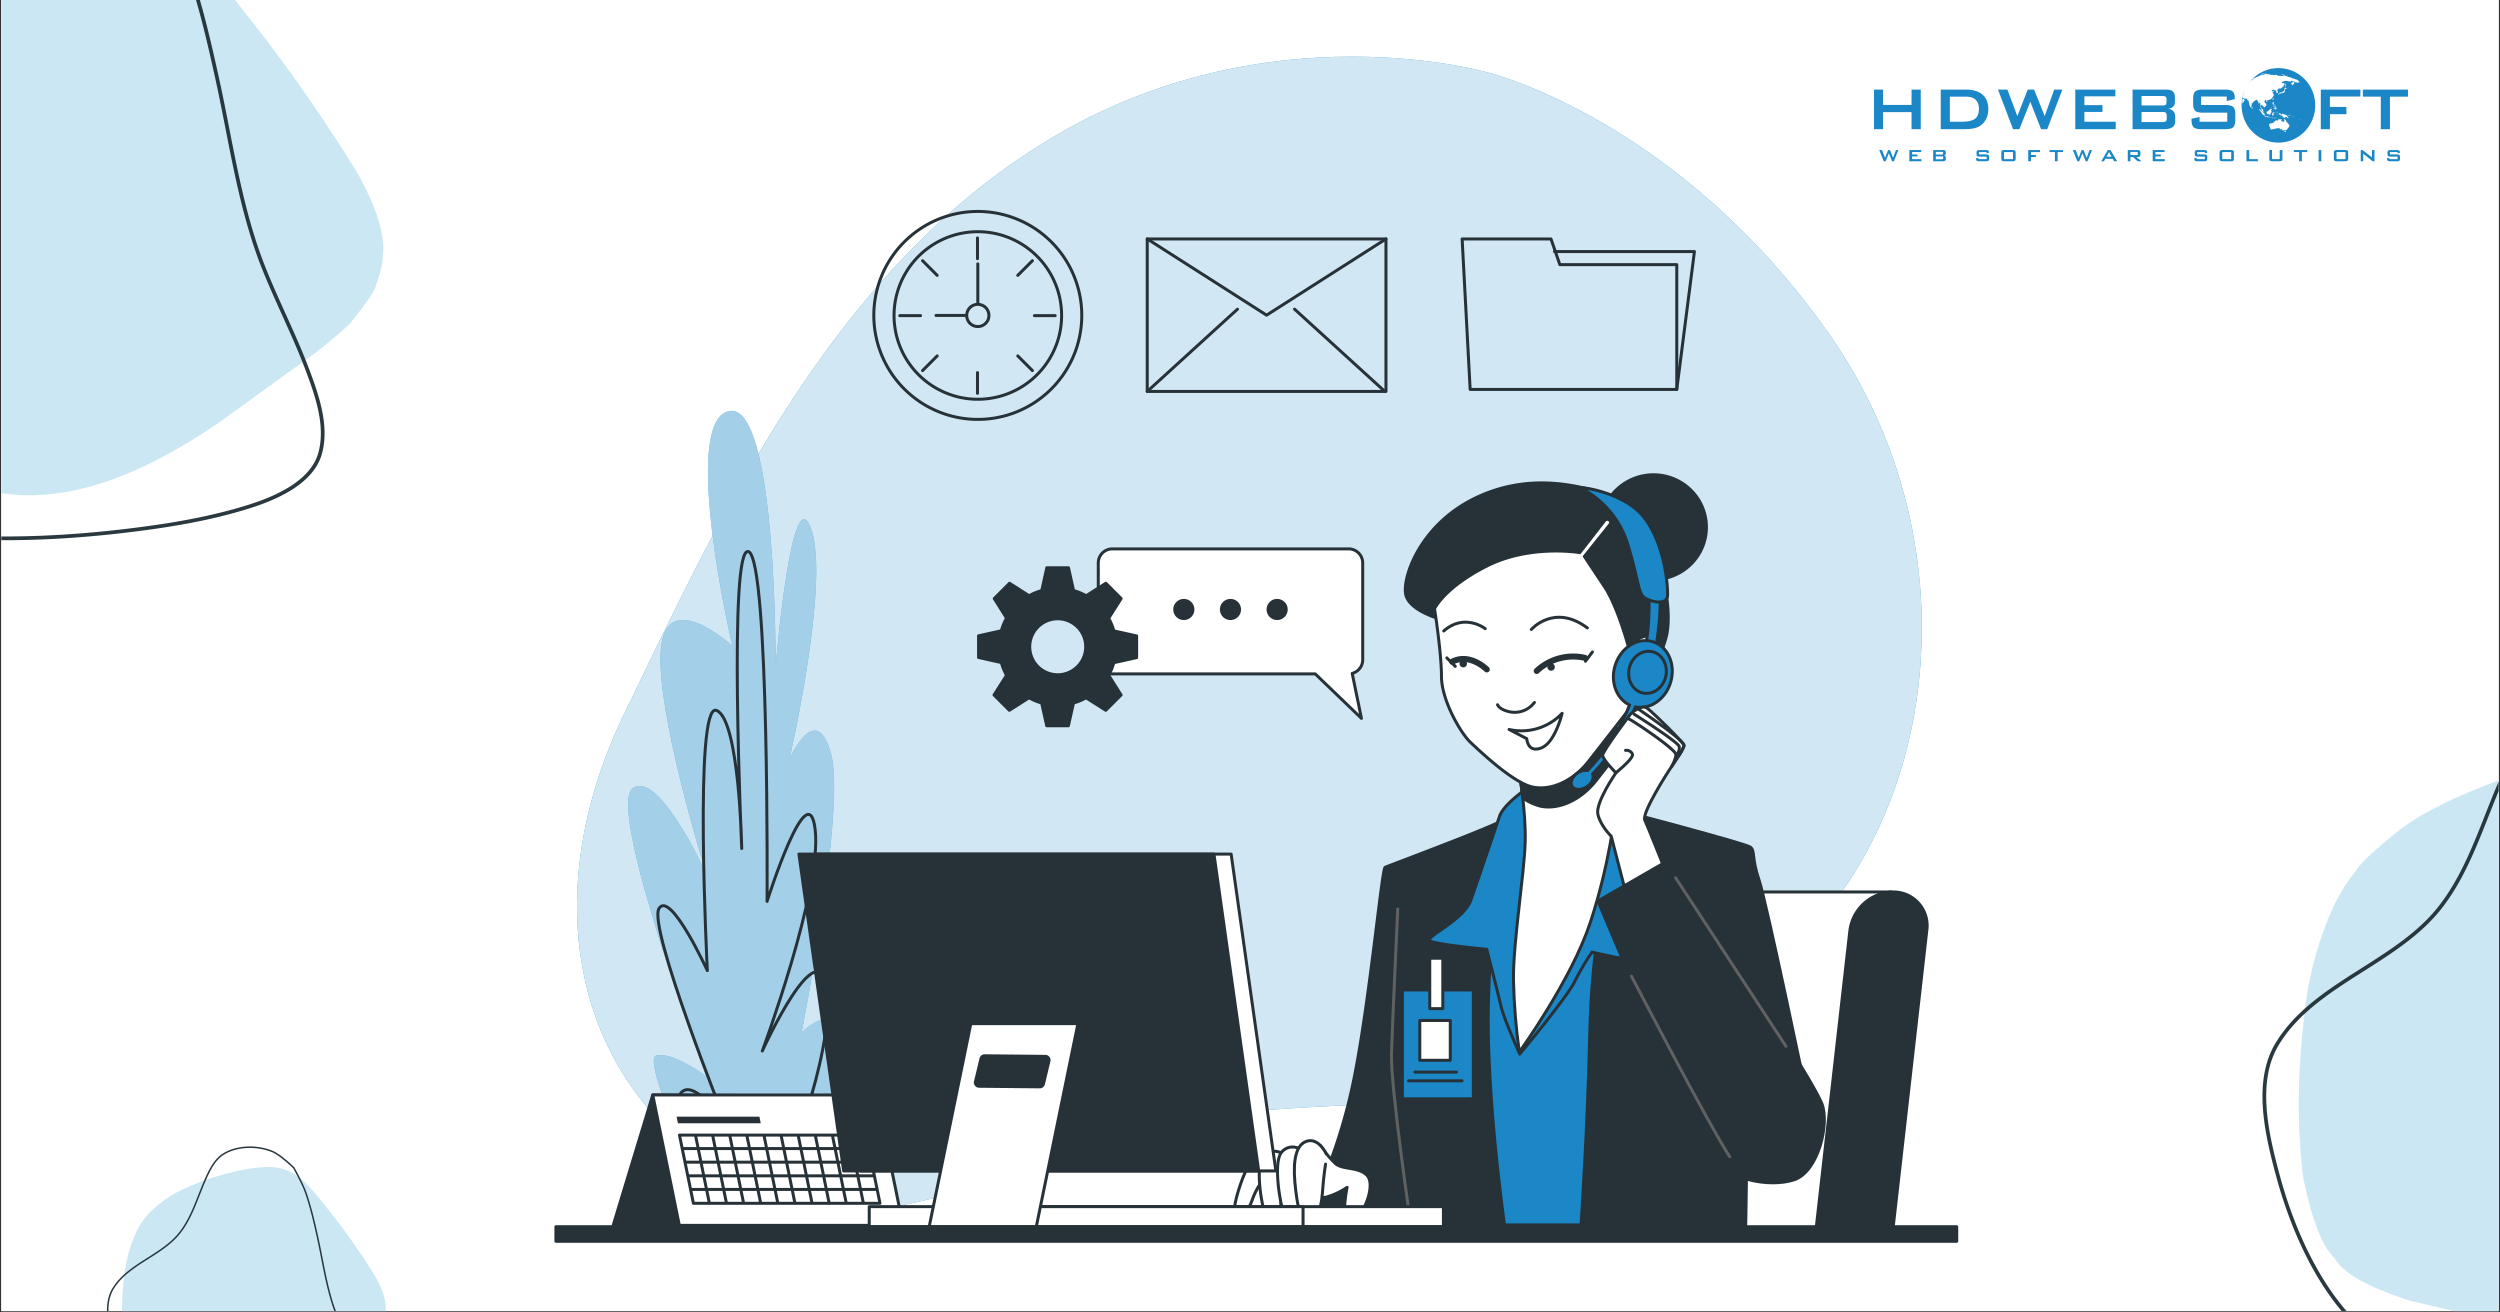 <svg xmlns="http://www.w3.org/2000/svg" width="1200" height="630" version="1.0" viewBox="0 0 900 472.5"><rect x="0" y="0" width="900" height="472.5" fill="#333333" stroke="none"/><defs><clipPath id="a"><path d="M.477 0h899.046v472H.477Zm0 0"/></clipPath><clipPath id="b"><path d="M676 54h8v4.234h-8Zm0 0"/></clipPath><clipPath id="c"><path d="M687 54h5v4.234h-5Zm0 0"/></clipPath><clipPath id="d"><path d="M695 54h6v4.234h-6Zm0 0"/></clipPath><clipPath id="e"><path d="M711 54h6v4.234h-6Zm0 0"/></clipPath><clipPath id="f"><path d="M720 54h6v4.234h-6Zm0 0"/></clipPath><clipPath id="g"><path d="M730 54h5v4.234h-5Zm0 0"/></clipPath><clipPath id="h"><path d="M737 54h6v4.234h-6Zm0 0"/></clipPath><clipPath id="i"><path d="M746 54h8v4.234h-8Zm0 0"/></clipPath><clipPath id="j"><path d="M756 54h7v4.234h-7Zm0 0"/></clipPath><clipPath id="k"><path d="M766 54h5v4.234h-5Zm0 0"/></clipPath><clipPath id="l"><path d="M774 54h6v4.234h-6Zm0 0"/></clipPath><clipPath id="m"><path d="M789 54h6v4.234h-6Zm0 0"/></clipPath><clipPath id="n"><path d="M799 54h6v4.234h-6Zm0 0"/></clipPath><clipPath id="o"><path d="M808 54h5v4.234h-5Zm0 0"/></clipPath><clipPath id="p"><path d="M816 54h6v4.234h-6Zm0 0"/></clipPath><clipPath id="q"><path d="M825 54h6v4.234h-6Zm0 0"/></clipPath><clipPath id="r"><path d="M834 54h2v4.234h-2Zm0 0"/></clipPath><clipPath id="s"><path d="M840 54h6v4.234h-6Zm0 0"/></clipPath><clipPath id="t"><path d="M849 54h6v4.234h-6Zm0 0"/></clipPath><clipPath id="u"><path d="M859 54h6v4.234h-6Zm0 0"/></clipPath><clipPath id="v"><path d="M674.613 32H692v15h-17.387Zm0 0"/></clipPath><clipPath id="w"><path d="M806 24.52h28V52h-28Zm0 0"/></clipPath><clipPath id="x"><path d="M.477 0H138v179H.477Zm0 0"/></clipPath><clipPath id="y"><path d="M.477 0H117v195H.477Zm0 0"/></clipPath><clipPath id="z"><path d="M827 269h72.523v203H827Zm0 0"/></clipPath><clipPath id="A"><path d="M814 251h85.523v221H814Zm0 0"/></clipPath><clipPath id="B"><path d="M43 420h96v52H43Zm0 0"/></clipPath><clipPath id="C"><path d="M38 412.078h93V472H38Zm0 0"/></clipPath></defs><g fill="#fff" clip-path="url(#a)"><path d="M.477 0h899.046v472H.477Zm0 0"/><path d="M.477 0h899.046v472H.477Zm0 0"/></g><g clip-path="url(#b)"><path fill="#1b87c6" d="m678.152 58.05-1.625-4.038h1.02l1.047 2.816 1.125-2.816h.668l1.12 2.816 1.028-2.816h.883l-1.606 4.039h-.664l-1.156-2.856-1.168 2.856Zm0 0"/></g><g clip-path="url(#c)"><path fill="#1b87c6" d="M687.367 58.05v-4.038h4.285v.715h-3.3v.882h1.921v.692h-1.921v.996h3.351v.758h-4.336Zm0 0"/></g><g clip-path="url(#d)"><path fill="#1b87c6" d="M695.941 58.05v-4.038h3.59c.336 0 .574.062.727.183.144.121.222.325.222.598v.488q.001.27-.18.453-.174.176-.503.239a.87.87 0 0 1 .523.257c.121.133.184.301.184.512v.52q0 .392-.309.593c-.207.133-.515.2-.933.2h-3.32Zm3.141-3.382h-2.184v.957h2.184c.172 0 .285-.023.348-.066q.091-.066.09-.227v-.383q0-.158-.086-.222-.088-.06-.352-.059m0 1.625h-2.184v1.031h2.184q.281 0 .379-.082c.062-.05.098-.144.098-.281v-.305c0-.136-.036-.23-.098-.281-.066-.059-.191-.082-.379-.082m0 0"/></g><g clip-path="url(#e)"><path fill="#1b87c6" d="M715.168 54.734h-2.75v.852h2.602c.41 0 .683.066.828.2q.21.197.21.753v.555c0 .37-.07.62-.214.758q-.217.204-.82.203h-2.594q-.615 0-.836-.203-.218-.2-.219-.758v-.11l.867-.164v.477h2.938v-.922h-2.59q-.61-.002-.828-.203c-.145-.133-.215-.387-.215-.754v-.453q-.001-.55.215-.75.217-.2.828-.2h2.37c.403 0 .68.067.83.192q.222.192.222.684v.097l-.844.184Zm0 0"/></g><g clip-path="url(#f)"><path fill="#1b87c6" d="M720.477 54.965c0-.367.074-.621.214-.754.141-.129.414-.2.825-.2h3.093q.616 0 .828.2c.141.133.208.387.208.754v2.129c0 .37-.07.62-.215.758q-.216.204-.825.203h-3.09c-.41 0-.683-.067-.827-.203q-.213-.2-.215-.758v-2.13Zm.976 2.312h3.219V54.75h-3.219Zm0 0"/></g><g clip-path="url(#g)"><path fill="#1b87c6" d="M730.16 58.05v-4.038h4.242v.722h-3.257v1.055h1.753v.75h-1.753v1.512Zm0 0"/></g><g clip-path="url(#h)"><path fill="#1b87c6" d="M740.746 54.734v3.317h-.973v-3.317h-1.93v-.722h4.837v.722Zm0 0"/></g><g clip-path="url(#i)"><path fill="#1b87c6" d="m747.848 58.05-1.625-4.038h1.02l1.046 2.816 1.121-2.816h.672l1.117 2.816 1.031-2.816h.883l-1.605 4.039h-.664l-1.153-2.856-1.171 2.856Zm0 0"/></g><g clip-path="url(#j)"><path fill="#1b87c6" d="m756.453 58.05 2.367-4.038h.938l2.41 4.039h-1.094l-.504-.887h-2.644l-.504.887Zm1.89-1.624h1.833l-.934-1.68Zm0 0"/></g><g clip-path="url(#k)"><path fill="#1b87c6" d="M766 58.05v-4.038h3.598q.492 0 .715.183c.148.121.222.325.222.598v.953q0 .412-.222.594-.223.18-.715.18h-.551l1.898 1.53h-1.398l-1.672-1.53h-.918v1.53Zm3.18-3.343h-2.223v1.117h2.223q.253.001.347-.074.096-.075.098-.25v-.469q-.002-.174-.098-.25-.095-.074-.347-.074m0 0"/></g><g clip-path="url(#l)"><path fill="#1b87c6" d="M774.969 58.05v-4.038h4.285v.715h-3.3v.882h1.921v.692h-1.922v.996h3.356v.758h-4.34Zm0 0"/></g><g clip-path="url(#m)"><path fill="#1b87c6" d="M793.73 54.734h-2.75v.852h2.602q.614 0 .828.2.21.197.211.753v.555c0 .37-.07.62-.215.758q-.216.204-.82.203h-2.59c-.414 0-.691-.067-.84-.203q-.217-.2-.218-.758v-.11l.867-.164v.477h2.937v-.922h-2.586q-.615-.002-.832-.203c-.144-.133-.215-.387-.215-.754v-.453q-.001-.55.215-.75.217-.2.832-.2h2.367c.403 0 .68.067.829.192q.222.192.222.684v.097l-.844.184Zm0 0"/></g><g clip-path="url(#n)"><path fill="#1b87c6" d="M799.043 54.965c0-.367.07-.621.21-.754.142-.129.415-.2.829-.2h3.09q.622 0 .828.2c.14.133.207.387.207.754v2.129c0 .37-.07.62-.215.758q-.216.204-.824.203h-3.09c-.41 0-.683-.067-.828-.203q-.21-.2-.21-.758v-2.13Zm.973 2.312h3.218V54.75h-3.218Zm0 0"/></g><g clip-path="url(#o)"><path fill="#1b87c6" d="M808.727 58.05v-4.038h.984v3.285h3.129v.758h-4.113Zm0 0"/></g><g clip-path="url(#p)"><path fill="#1b87c6" d="M817.914 54.012v3.285h2.781v-3.285h.985v3.082c0 .367-.07.62-.22.754q-.215.204-.831.203h-2.645q-.608 0-.824-.203-.215-.2-.215-.758v-3.082h.97Zm0 0"/></g><g clip-path="url(#q)"><path fill="#1b87c6" d="M828.668 54.734v3.317h-.973v-3.317h-1.93v-.722h4.837v.722Zm0 0"/></g><g clip-path="url(#r)"><path fill="#1b87c6" d="M834.695 54.012h.97v4.039h-.97Zm0 0"/></g><g clip-path="url(#s)"><path fill="#1b87c6" d="M840.184 54.965c0-.367.07-.621.21-.754.141-.129.415-.2.829-.2h3.09q.621 0 .828.2c.14.133.21.387.21.754v2.129c0 .37-.074.62-.218.758-.14.136-.418.203-.82.203h-3.094q-.613 0-.828-.203-.211-.2-.211-.758v-2.13Zm.968 2.312h3.22V54.75h-3.22Zm0 0"/></g><g clip-path="url(#t)"><path fill="#1b87c6" d="M849.867 58.05v-4.038h.668l3.39 2.683v-2.683h.884v4.039h-.672l-3.383-2.723v2.723Zm0 0"/></g><g clip-path="url(#u)"><path fill="#1b87c6" d="M863.117 54.734h-2.75v.852h2.602c.41 0 .683.066.828.2q.21.197.21.753v.555c0 .37-.07.62-.214.758q-.217.204-.82.203h-2.59q-.62 0-.84-.203-.218-.2-.219-.758v-.11l.867-.164v.477h2.938v-.922h-2.586q-.615-.002-.832-.203c-.145-.133-.215-.387-.215-.754v-.453q-.001-.55.215-.75t.832-.2h2.367c.403 0 .68.067.828.192q.223.192.223.684v.097l-.844.184Zm0 0"/></g><g clip-path="url(#v)"><path fill="#1b87c6" d="M674.633 46.504V32.25h3.281v5.527h10.242V32.25h3.309v14.258h-3.309V40.37h-10.242v6.137h-3.281Zm0 0"/></g><path fill="#1b87c6" d="M698.668 46.504V32.25h9.07c2.59 0 4.574.61 5.969 1.832q2.085 1.836 2.086 5.207c0 1.332-.27 2.527-.813 3.598a6.26 6.26 0 0 1-2.293 2.515c-.617.387-1.378.664-2.289.84q-1.366.263-3.5.262Zm3.281-2.684h4.242c2.258 0 3.86-.351 4.801-1.062s1.418-1.887 1.418-3.524q-.001-2.184-1.176-3.308c-.78-.75-1.937-1.13-3.468-1.13h-5.817ZM724.703 46.504l-5.43-14.258h3.387l3.578 9.563 3.746-9.563h2.297l3.813 9.563 3.414-9.563h2.937l-5.441 14.258h-2.215l-3.883-9.86-3.933 9.86ZM747.098 46.504V32.25h14.433v2.43H750.38v3.18h6.508v2.43h-6.508v3.534h11.281v2.684h-14.562ZM767.719 46.504V32.25H779.8q1.664 0 2.414.66c.5.438.75 1.145.75 2.106v1.738q0 1.025-.63 1.64-.624.616-1.8.762 1.22.166 1.875.875.662.715.66 1.864v1.82c0 .945-.343 1.644-1.027 2.105q-1.031.69-3.121.688h-11.203Zm10.71-11.934h-7.484v3.399h7.485q.85-.001 1.18-.23c.218-.153.324-.415.324-.798v-1.347q.002-.556-.325-.79-.328-.234-1.18-.234m0 5.743h-7.484v3.628h7.485c.62 0 1.043-.093 1.261-.28.22-.192.325-.524.325-1v-1.079q.002-.713-.325-.992-.331-.277-1.261-.278M801.621 34.746h-9.23v3.059h8.789q2.067 0 2.793.715.726.712.726 2.656v1.957q0 1.946-.726 2.656-.726.715-2.793.715h-8.711q-2.071 0-2.793-.715-.727-.71-.727-2.656v-.39l2.895-.606v1.683h9.96v-3.25h-8.784q-2.057-.001-2.778-.71-.72-.716-.719-2.66v-1.575q0-1.946.72-2.66c.48-.477 1.405-.711 2.777-.711h8c1.324 0 2.238.226 2.742.687q.755.685.754 2.442v.297l-2.895.687ZM835.488 46.504V32.25h14.254v2.496H838.77v3.75h5.933v2.606h-5.933v5.406h-3.282ZM860.375 34.797v11.707h-3.281V34.797h-6.469V32.25h16.246v2.547ZM815.406 50.336c.07.027.149.055.223.086q.005-.001.004.004M815.652 50.43c.008.004.016.004.024.008Zm0 0"/><g clip-path="url(#w)"><path fill="#1b87c6" d="M820.242 24.52c-4.87 0-9.125 2.66-11.43 6.62a12 12 0 0 1 2.145-2.687c-.016.047-.066.117-.078.168-.008.043.062-.004.074.031 0 .028-.066.063-.066.086-.008.024-.215.157-.188.16.012.004-.097.118-.035.09.043-.027.16-.082.238-.152.051-.035.106-.09.11-.094.082-.031.066-.105.097-.176a3 3 0 0 1 .262-.082c.05-.011.07.075.09.055.027 0 .11-.031.05-.062a.4.4 0 0 0-.16-.02c-.066-.004-.238.098-.288.11-.047.011-.032-.067-.024-.075.156-.113.07-.105.05-.152l-.003-.012q.018-.01.031-.02c.113-.062.203-.136.262-.199.055.032-.106.16-.05.149.015-.004.3-.059.343-.086.02-.012-.152.02-.14 0 .003-.027-.134.012-.11-.008.129-.05.281-.144.371-.176.129-.035.172.012.242-.02.008-.011.317-.05.313-.062-.035-.027-.301.028-.301 0 .012-.031-.055-.054.008-.09.18-.097.617-.191.742-.226.058-.016.14-.012.18-.043.035-.04.039-.106.078-.129.433-.23 1.183-.398 1.37-.453-.077.12.638-.106.763-.149.167-.066.265-.12.566-.152.254-.031.363 0 .406.055.238-.032.461-.063.7-.094.148 0 .183.063.25.078.015 0 .085-.035.1-.039.106.043.075.09.036.125-.137.102-1.191.27-1.328.34 0 0 .367.016.98-.164.043.023.106.027.297.035.164.008.246-.047.446-.04.129 0 .418-.015.547-.007.148.031-.13.055-.094.063.343.015.664.03 1.004.058 0-.043-.18-.078-.141-.101.031-.012.266-.024.332-.02.371.02.574.05.656.078.063.032-.148.035-.148.09.004.04.121.059.195.102.113.062.211.125.367.132.11.004.133-.062.157-.105.21.02.34.074.523.086.316.027.297-.004.758.047.027-.094.18-.156.648-.094.47.063.52.082.871.18.164.047.176.105.297.168.133.062.766.195.961.234.352.082.45.137.559.277.387.098.742.196 1.082.313.035.012.484.312.37.16-.023-.043.056-.023.192.027.133.051.266.114.387.176.238.238.457.488.672.746-.07-.011-.164-.043-.145.04.028.035.473.308-.109.1-.3-.105-.48.09-.738.028-.051-.02-.149-.086-.293-.117-.059-.012-.117.02-.192.004-.078-.016-.152-.086-.23-.074a.48.48 0 0 0-.317.226c-.039.07.114.032.125.075.004.035.036.117 0 .183-.042.07-.144.121-.14.18.008.082-.242.055-.2.168-.238 0-.296.195-.398.293-.18-.121-.32-.594-.34-.727-.02-.168.18-.21.32-.234.169-.035.243-.14.352-.227.086-.07.23-.008.367-.035.145-.031.082-.101.082-.16.004-.047.082-.059.024-.078-.035-.024-.129-.012-.145-.016-.386.285-.558.016-.48-.008-.184-.05-.219-.039-.317-.062-.367-.063-.39.086-.449.281a7 7 0 0 0-.308-.05c-.14-.028-.258-.087-.492-.13-.196-.023-.84-.113-1.083-.105-.273.012-.734.21-.925.297-.133.062-.407.234-.407.336 0 .02.215.254.598.137.129-.032.363.273.371.402.008.098-.066.195-.101.238-.09.113-.043.172-.078.3-.04.126-.172.259-.282.33-.261.183-.61.737-1.008.733-.218-.011-.242-.148-.242-.148-.164.09-.449.285-.543.422-.035.039-.168.094-.207.125a.44.44 0 0 1-.21.07c-.016.086.058.121.12.184.16.113.262.324.262.582 0 .156-.043.219-.144.25-.043.008-.223.031-.223.074-.09.02-.113.027-.145.063l-.109-.004c0-.028.04-.063.043-.086-.023-.004-.035-.047-.035-.067.004-.05.066-.14.066-.152 0-.031-.035-.082-.035-.117-.035-.004-.062-.035-.074-.047v-.063c.058 0 .113-.05.113-.086 0-.078-.101-.195-.191-.199-.051 0-.086.028-.102.024-.05 0-.066-.07-.07-.09.004-.067.078-.067.078-.106-.004-.058-.031-.078 0-.113-.11-.012-.14-.055-.227-.059-.23 0-.34.16-.546.165.007-.094.14-.13.14-.208 0-.023-.09-.093-.133-.097-.074 0-.105.055-.117.066-.062.063-.226.14-.312.188-.106.05-.305.02-.317.125.004.054.13.07.153.086.086.05.05.172.14.238.059.031.145.012.188.012.035-.004.062-.207.105-.215.082.008.121.129.156.148.106.059.207-.008.27.063-.152.133-.375-.016-.45.164-.03.082-.214.11-.218.195 0 .086.152.156.195.168v.129c.004.004.012 0 .016 0-.004 0-.008.004-.008.004.067.043.07.129.086.148.129.192.203.211.195.504-.007.207-.113.266-.117.422-.113.024-.312.3-.36.375-.07.14-.12.387-.3.387-.016.074-.07.105-.113.125-.207.117-.317.308-.664.305-.07.003 0 .035-.078.03a1 1 0 0 0-.094.134c-.098.082-.278.02-.418.082-.059.023-.203.043-.254.093-.059.059.027.164-.059.164-.066-.007-.214-.28-.214-.308-.125-.063-.122.016-.247-.043-.148.226-.476.273-.484.594 0 .07.043.086.059.113.156.176.222.36.39.484.176.125.29.39.29.637 0 .172-.09.234-.087.367-.222.059-.246.133-.421.227-.082.047-.063.16-.149.16-.012 0-.016-.023-.016-.043 0 .02 0 .043-.003.059 0 .074-.145.175-.164.18-.02-.005-.06-.118-.055-.15 0-.058.004-.085.027-.1-.023-.009-.047-.083-.05-.11-.102-.004-.231-.04-.235-.152-.148-.004-.078-.11-.156-.2-.094-.105-.18-.113-.293-.152-.008-.008-.031-.098-.031-.098-.02-.082-.098-.093-.172-.097-.055 0-.043.05-.04.078-.003.066-.07.164-.07.21-.008.22-.105.29-.117.477.004.215.203.145.203.352 0-.004-.011-.004-.015 0 .027.05.039.172.086.222.187.188.593.239.597.583 0 .066-.027.082-.027.128.004.125.105.164.137.247.035.09.035.117.066.199-.023-.004-.066.004-.086.004s-.035.023-.05.023c-.071 0-.087-.055-.118-.066a.88.88 0 0 1-.492-.508c-.063-.2-.078-.332-.156-.496-.051-.094-.094-.336-.203-.348-.067 0-.024.043-.09 0-.012 0 .004-.031 0-.043-.004-.094.05-.172.066-.273h.012c.004 0 .015.004.02 0-.051-.032 0-.18 0-.258-.009-.305-.137-.617-.141-.84-.086-.004.03-.2-.035-.305-.012-.027-.075-.027-.09-.039-.035-.043-.024-.078-.059-.11-.113.118-.183.294-.367.298-.106-.004-.082-.067-.082-.156 0-.09.031-.125.035-.204 0-.027-.031-.062-.039-.09-.043-.144-.086-.152-.152-.273-.09-.078-.16-.137-.207-.23-.047-.09-.032-.2-.055-.29-.024-.097-.133-.14-.223-.16-.015.215-.183.254-.343.258-.098 0-.094-.035-.145-.07-.047.105-.172.031-.191.094-.032.097-.016.175-.079.242-.113.129-.28.16-.378.273-.125.141-.223.274-.336.41-.043.055-.11.141-.145.149-.098.039-.21.008-.219.14.004.122.032.266.04.368-.005.164-.06.261-.06.383.013.058.02.125.028.168-.008 0-.02 0-.027.003 0 .016-.035.02-.051.024-.07.027-.055.187-.098.21-.066.036-.074.009-.097.071-.024.05-.024.125-.067.121-.043.004-.074-.031-.082-.066-.027 0-.039-.055-.047-.067-.047-.156-.105-.285-.14-.414-.024-.093-.094-.164-.117-.207-.043-.105-.012-.18-.059-.258a1 1 0 0 1-.063-.199c-.02-.097-.066-.285-.097-.422-.031-.129-.074-.238-.078-.363l-.004-.09s.004.004 0 .004c.004-.082.023-.101.031-.176 0-.101-.039-.171-.039-.254.004-.015.027-.066.031-.085-.011 0-.023.003-.039 0-.066.086-.086.23-.207.234-.148 0-.195-.191-.258-.277.043-.04.075 0 .117-.024.04-.015.04-.074.063-.094-.035-.015-.059-.011-.102-.011-.093 0-.207-.106-.253-.196-.032-.078-.047-.21-.098-.234-.047-.012-.067.004-.125.004-.055.008-.086.039-.14.039-.04-.008-.06-.016-.102-.031-.02.011-.028.031-.04.043l-.077-.016c-.008 0-.008.004-.02 0-.066.004-.227-.047-.32-.039-.024.004-.106-.04-.114-.04-.03-.05-.015-.214-.082-.21-.03.004-.043.059-.07.094-.05.004-.062 0-.152.02-.047-.024-.059-.087-.082-.141-.028-.055-.078-.024-.094-.07-.016-.032.004-.071-.004-.094q.116-.661.3-1.293a1 1 0 0 0 .079-.047c.004-.028.008-.063.016-.09 0-.008.02-.082.02-.117.007-.035.019-.067.019-.098.007-.027.004-.047 0-.066.027-.075.05-.149.078-.215.004-.004.015-.008.023-.012.004-.02 0-.039 0-.055.238-.664.54-1.293.883-1.89a13.44 13.44 0 0 0-1.813 6.77c0 7.398 5.934 13.398 13.25 13.398 7.317 0 13.25-6 13.25-13.399.012-7.425-5.918-13.425-13.238-13.425m-6.562 2.144c.058-.016.125-.023.183-.043.008.008.008 0 .008.012-.078.015-.156.058-.191.031m.074.098c.012-.024.11-.04.14-.047.028 0 .16-.012.196-.02-.028.035-.184.07-.254.086-.031.004-.082.004-.082-.02m.578.199q-.035.008-.047-.008c.04-.008.067-.023.086-.031a.3.3 0 0 1 .082-.016c-.02.032-.055.055-.121.055m-.031-.219c-.067.008-.184-.012-.254-.004.176-.054.23-.082.406-.129-.055.008-.183.036-.219.04-.144.03-.238.035-.359.046.223-.074.32-.156.574-.207.149-.027.215-.011.293.004-.05.012-.043.008-.062.012.004.031-.008.02-.008.031-.008.016-.07.031-.113.047.054-.008.07-.012.113-.02.062-.011.082-.003.152-.007.035-.008.07-.024.11-.02.109-.02.105-.004.168.004-.055.027-.047.016-.051.04-.016.023-.082.038-.117.042.039-.004.082-.012.078.004-.008.023-.07.035-.117.043-.243.039-.403.039-.594.074m1.234-.11c-.02.005-.203.032-.203.032-.098.02-.191.047-.297.07-.066.008-.086.012-.078-.011.016-.04.078-.035.11-.055.136-.055.203-.129.425-.156a.2.2 0 0 1 .07-.012c-.003.035.02.027-.027.04.043-.009.07-.024.106-.028.078-.016.304-.004.293.031-.004.043-.305.082-.399.09m.692-.054c-.075.008-.094-.004-.114-.008.13-.015.137-.011.192-.023-.008.015-.043.023-.078.031m.964.352q-.01.004-.023.008.007.001.008-.004c-.04.011-.086.015-.13.02-.07.007-.132.007-.132-.017.012-.027.078-.035.14-.035.087 0 .13-.011.137.02-.007.004-.011.015-.015.015a.03.03 0 0 1 .015-.007m3.93-.094c-.008.012-.016.027-.055.02q-.042.002-.05-.02c.004-.02.027-.012.047-.027.015.007.035.007.05.02.004-.005.016 0 .012 0 0 .003-.004.003-.004.007q.006 0 0 0 .006 0 0 0m.738.238c-.004-.035.141-.015.16.02 0 .023-.05.023-.085.02-.067-.016-.075-.016-.075-.04m.41.156c-.113-.03-.246-.046-.355-.07q-.017-.001-.027.004c.07-.023.144-.05.273-.027.156.02.278.066.29.113-.067-.008-.118-.008-.18-.02m.254-.175c-.05-.012-.105-.012-.152-.02s-.07.008-.14 0c-.043-.004-.075-.02-.11-.031-.047-.004-.07.004-.113 0-.031-.004-.07.008-.13 0a.6.6 0 0 1-.105-.035c-.039.008-.062.02-.125.02-.152-.024-.296-.067-.308-.122-.004-.047.137-.066.258-.05.183.023.195.078.359.105q-.014-.063.09-.043c.105.012.45.101.57.129-.023.027-.094.027-.094.047m.84.168c-.144-.024-.41-.086-.422-.141l-.058-.023c.054.02.64.148.664.152.031.004.055.016.058.031 0 .028-.152-.004-.242-.02m2.977 1.257a.36.36 0 0 1-.153-.09c.055.016.098.028.153.051a.2.2 0 0 0 .039.032c0 .015-.016.02-.04.007m-19.09 9.7c-.008-.13-.02-.258-.023-.387q.01-.011.023-.016c.008.04.02.055.02.082 0 .098-.008.211-.02.32m.223-.457c-.012-.012-.024-.016-.032-.047.032-.016.012-.024.086-.028-.011.024-.011.07-.054.075m.437-1.364c-.047.004-.082.032-.101.094-.012.074.011.168-.055.164-.047.004-.04.16-.098.168-.047 0-.086.094-.086.16-.082.028-.242.051-.242.164 0 .02.004.04.012.051a.6.6 0 0 1-.137.102v-.274c.004-.484.04-.965.102-1.433.023-.024.004-.078.05-.102-.003.024 0 .043-.003.063-.004.062-.024.109-.032.172-.004.074.024.105.102.101.187-.027.226-.242.348-.41-.004.07-.012.133-.016.203.035.16.09.176.191.227.035.011.028.097.059.132v-.007c.016.05.066.043.062.086-.007.144-.14.207-.156.34m2.82 2.766c-.085-.008-.156-.105-.156-.21-.004-.212.07-.36.07-.583.09.18.266.273.27.508.004.133-.074.289-.184.285m13.301-7.664c.016.004-.004-.027.004-.043.008-.027.086-.023.098-.023-.008.027-.055.101-.102.097-.011.004-.011-.031 0-.031m-.293.055c.032.004.074.007.094.007.004.012 0 .028.004.04-.152-.012-.137.09-.234.085 0-.007-.004-.02 0-.027 0 0 .054-.11.136-.105m-.168 10.293c-.004.07-.12.062-.129.109 0 .023.102.133.114.148.058.063.039.106.086.176.02.028.097.059.136.059.016.004.035.047.043.066.012.028.055.004.078.004.032.016.043.05.055.07.008.028.106.02.121.016-.039.031-.09.07-.09.11h-.039a.4.4 0 0 1-.11-.067l-.163.012c-.094-.016-.23-.07-.23-.14.003-.02-.047-.04-.06-.048-.12-.125-.214-.289-.437-.285-.164.012-.156.117-.25.172.02.086-.039.117-.043.156-.078.008-.16.016-.25.008-.172.004-.203-.187-.379-.184-.02 0-.097.016-.101.043-.043.004-.106.004-.14.004-.044.004-.106-.008-.106-.05.008-.075.144-.118.176-.137-.09-.086-.047-.172-.075-.281-.03-.075-.207-.145-.28-.176a1.2 1.2 0 0 0-.364-.063c-.106-.004-.137-.172-.25-.14.004-.016 0-.043.004-.059-.02.055-.067.121-.11.121-.015.004-.062-.004-.066-.02-.035-.07 0-.093-.031-.148-.04-.05-.11-.039-.121-.078.097-.039.3-.039.355-.117h-.05a.6.6 0 0 1-.204.031c-.023 0-.07-.016-.094-.02-.015-.003-.035-.042-.039-.062-.05-.094-.21-.05-.21-.148 0-.028.066-.055.097-.063.086.004.137-.11.262-.113.12 0 .203.105.328.133-.004.086-.008.156-.008.246 0 .027.059.058.102.058 0 .02.101.133.136.133.051 0 .118-.105.125-.117.059-.055.075-.063.168-.086.063-.023.145-.148.23-.16.005.027.067.031.083.031.078.027.14.11.172.129.066 0 .136-.004.183-.004.024.02.086.047.114.05-.004-.003-.012-.007-.012-.01.004.003.015.007.02.015 0 0 .007.004.011.004v.008c.102.07.3.132.45.128.081 0 .117.09.19.086 0 .051.055.055.083.063.207.062.187.226.336.305.054.011.191-.063.183.082m-2.5-.016c0 .027-.03.062-.058.062-.004.067-.008.137-.047.141-.016-.004-.043-.035-.04-.055 0-.066.071-.082.071-.109 0-.047.012-.11.047-.113.016.05.027.035.027.074m-.691 1.012c0 .027 0 .066-.004.09-.016 0-.05-.004-.066 0a.4.4 0 0 1-.207-.06c.128-.023.175-.034.277-.03m.308-9.157s.133-.082.137-.086c.125.04.145-.062.242-.062.16.008.07.215 0 .21-.058 0-.09-.038-.109-.046-.062.055-.074.145-.172.145-.027-.004-.047-.07-.043-.094-.043-.024-.05-.043-.054-.067m2.57-1.89a.23.23 0 0 1 .141-.07q-.005-.007-.011-.008c.008 0 .011.008.02.008-.005 0-.009.003-.009 0 .004.007.02.011.02.015-.02.027-.098.106-.156.102-.02-.004-.016-.032-.004-.047m-.694-1.738c-.004-.024.019-.036.023-.055-.004-.031-.004-.063-.008-.094.016 0 .035.004.047.004.008.094.063.148.094.21.031.067-.016.11.035.173 0 .043.004.078.004.11-.008.042.039.105.058.124.063.117.149.219.2.336a.3.3 0 0 0-.141-.074c-.18-.012-.187.133-.184.258.008.113.149.172.207.258-.003-.004-.02.007-.02.003-.023.004-.058-.039-.07-.05a.4.4 0 0 1-.066-.008c-.082 0-.07.098-.156.094-.016 0-.008-.118-.008-.137-.004-.086.02-.145.02-.211-.004-.07-.043-.078-.047-.137-.004-.07.027-.086.027-.14-.008-.098-.008-.188-.02-.274 0-.074-.101-.098-.105-.172-.02-.09.012-.21.11-.218m-.262 1.84c0-.016.004-.036 0-.044.015.008.035.028.05.028-.003 0-.011-.008-.011-.012.015.008.05 0 .066.004.117 0 .153-.211.153-.277-.004-.016-.036-.04-.04-.059 0-.031.024-.055.04-.066.183.113.273.285.53.308.052.008.106-.02.138 0-.012.024-.036.04-.036.063.004.027.063.07.082.082a.3.3 0 0 1-.203.031c-.14-.008-.183.117-.23.18-.113-.059-.18-.082-.3-.145-.017 0-.044.027-.044.043-.094-.008-.207-.066-.203.024.004.062.11.066.133.085-.051.06-.106.028-.16.079-.008-.004-.028-.004-.04-.004 0-.047-.003-.098-.003-.13 0-.019-.035-.038-.035-.058-.004-.062.101-.101.113-.133m-1.817 1.628c.153-.086.215-.234.399-.222.152 0 .293.007.441.015.125 0 .176-.172.223-.176.008 0 .101-.14.117-.144-.016.016-.035.047-.031.066 0 .008.023.028.035.028.11 0 .121-.051.203-.07.149-.044.375-.274.367-.454 0-.035-.027-.047-.027-.07-.004-.07.062-.207.148-.203.012.004.008.074.09.023-.004-.004-.015-.004-.02-.008-.015 0-.03-.046-.015-.05.047.004.074.02.082.03.024.044.02.087.016.118.004.082.093.125.101.203-.004.098-.093.102-.09.172 0 .012.004.027 0 .035-.015.012-.046.004-.062.008-.066.023-.043.195-.043.258 0 .055-.07.086-.07.164.004.05.023.086.035.113-.078.028-.082.09-.164.11-.024-.055 0-.063.004-.098-.098.05-.153.043-.184.137a.1.1 0 0 1-.039-.032c-.02 0-.05-.004-.07-.004-.047.04-.094.07-.137.067-.152-.008-.156-.11-.207-.11-.016 0-.043.036-.043.047.004.016.07.098.074.102h-.074c-.05.004-.133.098-.164.148-.063-.007-.063-.062-.102-.062-.02 0-.004-.031 0-.043 0-.027.02-.086.02-.106-.086-.023-.129-.054-.215-.058-.043 0-.055.047-.07.047-.063.027-.114 0-.157.011a.9.9 0 0 1-.375.075c-.05.008-.101-.008-.101-.028a.4.4 0 0 1 .105-.039m-.136.11c.062-.004.105.039.187.05 0 .016-.008.055.004.063.02.008.05.035.066.047 0 .015-.007.047 0 .062-.015-.004-.046.004-.066 0-.023.11-.078.29-.18.293-.015 0-.023-.043-.023-.054v.035c-.059-.008-.098-.082-.098-.102 0-.008.07-.094.07-.094.008-.023.024-.062.028-.082-.04-.015-.047-.058-.059-.082.004.016-.011.043 0 .055-.023.004-.07.023-.086.023-.027 0-.074-.046-.074-.07.012-.027.219-.14.23-.144m-.29 7.593c.016.047.075.036.106.028.008 0 .016-.008.02-.008.011.062.078.082.082.125-.004.008-.032.016-.043.012-.098-.004-.141-.07-.243-.07-.05 0-.12.003-.16 0a2 2 0 0 1-.125-.024c0-.027.043-.055.051-.063zm-.367-1.043c.012.102.059.16.18.184 0 .035-.07.063-.074.09 0 .027.05.062.055.105a.6.6 0 0 1-.16.016v.047c.027.043.046.086.074.12-.07-.007-.09-.1-.09-.132 0-.023.004-.066 0-.09 0-.078-.055-.105-.051-.199.004-.055.027-.117.066-.14m-.148-1.023c-.016.066-.106.105-.125.219a.5.5 0 0 1-.07-.149v.008c-.004-.012-.032-.039-.04-.055-.035.04-.074.063-.081.09-.008.047.078.063.07.14-.004.052-.059.095-.094.09-.015.005-.031-.038-.027-.054-.02.008-.063.004-.078.004-.11-.008-.184-.113-.168-.234.008-.051.027-.07.047-.079 0-.015-.016-.046-.02-.062l-.105-.004c-.004.012-.016.043-.008.059-.047 0-.067-.024-.07-.035-.008.011-.024.023-.028.03a1 1 0 0 1-.07-.058c-.082.07-.098.281-.18.274-.062-.008.016-.13.02-.149 0-.012-.024-.055-.02-.066.008-.063.04-.098.067-.168.164 0 .14-.14.277-.137.101.004.086.11.125.11a.1.1 0 0 0 .047 0 .09.09 0 0 1 .082-.083c.015-.09.152-.074.172-.101.027-.05.035-.145.043-.156.054 0 .093.043.113.062.055.059.125.461.121.504m-1.469 3.164c.004-.05.094-.047.13-.043.132 0 .171.05.28.05.11.005.145-.042.207-.062-.054.09-.109.09-.207.13-.086-.009-.168 0-.254-.005-.05-.007-.156.004-.156-.07m.156.3c-.003.02-.039.048-.054.048h-.031c-.028 0-.043-.07-.043-.086-.07 0-.18-.008-.184-.074.004-.059.098-.04.137-.04.015.004.05 0 .066 0 .004.094.106.07.11.153m.368-1.339c-.004.008-.024.027-.028.04 0 .03.075.116.098.124-.008.078-.152.07-.152.14-.024.005-.07 0-.094 0 .008-.015 0-.042 0-.062-.004-.086-.106-.12-.11-.21.008-.048.024-.106.028-.141-.016.004-.04 0-.055 0-.05.004-.105.043-.105.078 0 .093.062.136.062.226 0 .024-.027.27-.105.266-.055 0-.11-.055-.11-.09 0-.101.004-.215 0-.324-.043-.004-.136-.008-.14-.09 0-.148.07-.21.129-.371.004-.02.058-.074.058-.102 0-.168.082-.39.27-.394.168.035.328.055.492.09h.055c.043-.043.14-.102.226-.16h.04c0 .02-.02.058-.036.058-.023.102-.07.219-.21.219-.095-.004-.153-.043-.247-.05-.101 0-.148.026-.27.023-.117-.008-.226-.036-.23.105.004.102.04.238.149.238.03 0 .058-.039.078-.07l-.016.027a2.7 2.7 0 0 1 .422-.12v.058c-.16.047-.176.199-.371.195 0 .024.144.277.172.297m-.703 1.098c-.02 0-.051-.004-.063 0-.016-.008-.039-.024-.059-.032-.07.024-.097.063-.164.063-.058-.004-.14-.027-.14-.05 0-.067.07-.067.117-.063.062 0 .11.02.133.03.004-.01.004-.038.008-.054.054.004.128.004.168.004-.004.055-.016.09 0 .102m.32-4.575c.015.004.058 0 .074 0 .086.059.168.043.184.125.004.051-.051.133-.075.13-.043-.005-.183-.255-.183-.255m.824 4.649c.016-.008.027-.05.035-.059.078-.062.38-.097.446-.05-.079.093-.305.152-.418.148-.028.004-.004.074-.024.086a.45.45 0 0 1-.234.11c-.02 0-.047-.04-.047-.06.004-.144.133-.14.242-.175m.418-1.04c-.031-.003-.121-.089-.121-.132.004-.082.187-.031.191.043.004.008-.05.086-.07.09m-.633-3.038c.082-.016.11.047.106.074-.016.078-.102.121-.114.21-.007.052.028.056.024.087 0 .008-.04.031-.047.031-.023-.004-.148-.14-.145-.176.004-.011.055-.039.075-.035.004-.02.074-.187.101-.191m-.008-.258c0-.023.008-.074.012-.098h.067c.02.067.109.078.101.172-.004.024-.078-.043-.074-.07-.027-.008-.082-.004-.106-.004m-.289.367c.016-.121.004-.254.008-.297 0-.011.04-.035.05-.035.013.004.02.02.032.024.059.027.184.066.18.101-.02.121-.195.164-.27.207m-.02-.637c.013 0 .067-.004.075.004-.012.004-.066.012-.074-.004m.427.797c.004-.027.058-.066.082-.093.023.007.078.015.097.003-.015.07-.074.13-.14.13-.008 0-.04-.028-.04-.04m.191-.617c.063 0 .121.027.164.031-.004.012-.004.047-.012.067.012 0 .04.004.047 0 .004.027-.011.105-.011.105l.05.059c-.011.027-.035.066-.043.086-.023-.004-.086-.004-.113-.004 0 .058.027.12.05.133-.003.011-.003.03-.007.039-.016 0-.055-.008-.07-.004-.055-.004-.051-.063-.024-.09 0-.012 0-.031.004-.043-.055 0-.097-.07-.105-.086 0-.012.004-.031.008-.043.027 0 .074.004.097.004.012 0 .04-.027.043-.04.012-.093-.148-.155-.156-.194.023 0 .062-.024.078-.02m-.09.36c-.02.117-.117.148-.133.25h-.039c.035-.079.086-.133.106-.25zm-.922-2.579c.004-.152.176-.422.285-.43.207.024.016.618-.168.63-.152-.008-.125-.098-.117-.2m.043 1.41a.46.46 0 0 0 .07-.195c.012-.078-.015-.133-.011-.21.015-.067.05-.134.097-.13.083.004.051.118.122.121.046 0 .082-.05.105-.062 0 .008.012.023.012.031 0 .016.004.04.008.047-.008.09.074.188.058.3-.02.15-.152.153-.176.298-.007.097.07.265.153.3l.004-.035c0-.02.058-.05.09-.05.09.011.109.152.14.156.024 0 .05-.043.074-.047.012.008.035.012.043.016-.008.027-.05.05-.054.074 0 .011.043.008.05.004-.004.054.051.078.09.082a.3.3 0 0 0-.008.054c-.003.008-.027.043-.035.04-.015-.004-.031-.04-.031-.055-.039-.078-.207-.145-.246-.203-.047.05-.02.086-.012.125-.105-.008-.086-.153-.203-.153-.043-.004-.094.035-.125.035-.055 0-.105-.07-.101-.093.007-.032.043-.063.054-.07.004-.016.008-.051.012-.067h-.047c-.012.016-.043.047-.059.047-.023 0-.156-.094-.152-.121.016-.117.004-.254.078-.239m-.187 1.204c.015-.024.027-.075.047-.082-.008.066.035.09.058.105-.023.016-.058.035-.082.035-.023.055-.097.074-.14.07-.055.149-.211.235-.305.278l-.05-.004c.108-.191.366-.262.472-.402m-2.157-1.754c0-.028-.019-.098 0-.098.055-.004.278-.152.364-.156.02 0 .078.066.074.097 0 .09-.191.282-.297.286-.098-.004-.14-.051-.14-.13m.301 3.625c.223.004.188-.207.29-.309.046-.047.117-.043.199-.058.109-.016.109-.09.164-.145-.02-.023.05-.086.05-.086.043-.02.043-.039.07-.05.016-.005.032-.048.044-.055.066-.063.234-.043.258-.082.062-.118.214-.383.332-.383.128.004.109.074.109.183.008.153.3.067.3.215-.003.059-.156.035-.16.082 0 .008.02.04.028.035a2 2 0 0 1-.207.098c.004.016.023.047.027.063-.015.003-.05.03-.05.046.003.114.19.461.324.473-.024.106-.078.066-.157.063-.02.007-.058.007-.074.015-.008.016-.023.051-.035.07-.035.153-.094.192-.094.313-.09.012-.156.125-.156.156 0 .047.035.07.035.098-.004.059-.086.156-.086.23-.11.024-.125.11-.219.106-.07 0-.093-.067-.09-.102-.117-.027-.19-.113-.312-.117-.055 0-.09.07-.172.07-.015-.004-.043-.035-.058-.039-.008-.004-.008-.082-.012-.101-.055-.012-.106.031-.149.031-.257-.02-.156-.238-.238-.387 0-.011 0-.027.004-.035-.008-.027-.062-.039-.09-.047s-.105-.27-.11-.297c-.007-.113.138-.058.235-.054m1.317 2.011c-.008.036-.043.067-.07.067-.016 0-.055-.031-.055-.05 0-.017-.004-.048 0-.067.015 0 .05 0 .062.004.024-.004.04.035.063.046m-1.72-1.226c.017.004.044.035.063.035-.007.043-.043.086-.078.082-.03-.004-.047-.059-.054-.082 0-.012-.004-.027 0-.039.015.004.05.004.07.004m-.425-.242c.035.101.082.23.176.238l.012.07c-.016 0-.04 0-.051-.004-.031 0-.067-.043-.09-.047-.012 0-.043-.082-.05-.097-.032-.055-.141-.04-.137-.082 0-.024.105-.078.14-.078m-1.484-.407a.6.6 0 0 1-.121-.152h-.008a.1.1 0 0 0 .035-.016c.04.032.137.168.094.168m.12.286c0-.008-.003-.02 0-.028.013.004.04-.004.052.004v.035c.043.055.078.086.074.16a.44.44 0 0 1-.125-.171m.981.78c-.132-.136-.254-.187-.379-.323a1.15 1.15 0 0 1-.27-.43c-.015-.027-.1-.176-.12-.18-.016 0-.012-.047-.02-.062-.008-.008-.097-.024-.105-.04-.028-.015-.09-.202-.102-.245-.054-.164-.199-.137-.25-.239-.039-.07-.066-.144-.105-.215-.031-.062-.098-.046-.149-.066-.054-.02-.16-.215-.18-.285.005-.016-.003-.043 0-.059.008 0 .028 0 .04.004.066.004.09.047.129.07.074.004.144.004.218.012.145.055.188.16.246.274.012.027.055.03.075.039.097.039.144.125.215.199.128.137.207.23.394.305.11.039.223.07.219.18 0 .011-.004.027-.012.035h.055c.02.003.05.042.062.066-.008.02-.015.05-.027.07 0 .094.059.117.133.117.004.149.086.192.164.266.039.047.14.063.14.137 0 .101-.003.203.004.289-.066.027-.03.125-.027.191-.004.074-.145.09-.18.082-.027-.008-.16-.187-.168-.191m1.192.622a1.4 1.4 0 0 1-.38-.063c-.1-.039-.194.016-.273-.046-.07-.07-.12-.157-.226-.16.004-.012.133-.137.16-.133.02 0 .04.03.059.03.03.005.074-.038.105-.03.211.011.297.23.527.238.11 0 .121-.094.207-.094.141.008.184.125.313.133.07-.008.137-.02.207-.02h.059c-.012.028-.25.043-.258.04.082.07.164.09.293.097.031 0 .047.055.054.063.055.043.106-.004.168.02.067.023.075.05.114.062-.008.023-.067.066-.075.07-.074 0-.058-.05-.148-.05-.016 0-.004.05 0 .066-.238-.094-.465-.114-.738-.13-.074-.007-.098-.085-.168-.093m5.004 4.602c.125-.051.129-.036.218-.016a.3.3 0 0 1-.218.016m1.87.53c-.023.083-.21.282-.323.298-.168.023-.286-.22-.278-.29.016-.062.309-.038.313-.038.074-.008.175-.047.258-.067 0 .043.042.04.03.098m.009-.14c-.051-.012-.051-.02-.043-.058a.3.3 0 0 0 .07-.008c-.008.031-.024.039-.027.066m1.187-1.742a.64.64 0 0 1-.14.3 1 1 0 0 1-.024.13c-.035.039-.027.058-.062.093-.13.145-.239.192-.32.344-.071.106-.208.25-.243.39-.117.192-.543.177-.637.368-.039.004-.261-.055-.261-.082-.137.027-.11.094-.25.113-.23.02-.586-.043-.57-.215.011-.062-.06-.101-.06-.16 0-.008 0-.012-.003-.02-.043.024-.086.028-.13.04-.019 0-.05 0-.07.008.024-.036.043-.051.055-.098.004-.05-.027-.067-.05-.082-.004.015-.024.031-.02.043-.059.023-.07.097-.16.105-.028.004-.063-.011-.063-.039.16-.035.219-.258.219-.332-.117.094-.297.324-.434.336-.074 0-.043-.078-.043-.078-.043-.004-.16-.21-.207-.258-.101-.086-.464-.117-.68-.113-.234.008-.28.074-.421.11-.336.085-.719.003-.79.23-.128.008-.237.031-.382.027-.102-.039-.102-.008-.176-.004-.226-.004-.308.133-.597.125-.11-.004-.407-.11-.415-.176 0-.066.145-.09.137-.195-.008-.137-.101-.21-.14-.3-.09-.22-.106-.282-.2-.481-.039-.074-.16-.106-.136-.188q.014-.029.035-.062a.2.2 0 0 0 .062.07c.016-.02.004-.043-.004-.066-.004-.074-.086-.14-.09-.274q0-.151-.007-.308c0-.043.047-.051.07-.063l.012.055c.129-.012.273-.133.347-.191.082-.063.32-.067.446-.079.25-.027.789-.172.8-.363v-.098c0-.05.02-.109.094-.14.035.054.078.082.102.117.074-.043.039-.129.078-.191.055.023.101.046.14.046.008-.167.141-.19.16-.32.188-.004.22-.11.368-.117.129.008.191.11.203.223a.24.24 0 0 1 .152-.067c.028 0 .094.04.102.047.043-.055.023-.101.027-.148.004-.082.11-.118.11-.207.004-.082.277-.145.398-.145.047 0 .106-.039.121-.043-.039-.05-.105-.066-.117-.137.238.086.363.157.613.157.09-.004.117-.043.192-.051.03-.004.133.062.133.101-.008.079-.106.082-.165.122a7 7 0 0 0-.097.3c0 .043.094.043.129.051.039.027.039.117.058.113.18.051.274.075.438.125.094.028.113.149.238.141.207-.016.27-.34.313-.48.011-.172.023-.352.039-.528.109-.078.082-.152.199-.215.012.168.082.266.117.375.02.082-.023.18.047.23.066.016.183.044.207.056.074.046.059.218.082.312.043.152.086.21.121.352.043.132.293.148.395.238.062.058.066.156.082.226.02.07.109.055.187.051-.023.211.192.266.281.352q0 .008-.011.015c.082.086.097.336.066.477m.102-3.66c-.118.031-.176.097-.305.113-.02.004-.07-.023-.094-.039.004 0 .016.008.012.008l-.016-.012q-.005-.007-.004-.008c-.054-.035-.144-.027-.156-.097.063-.008.133-.004.192-.012.007.004.07-.024.07-.024.097-.035.187-.039.25-.062.086-.055.066-.188.148-.195.035 0 .055.062.051.093-.016.137-.14.114-.148.235m.3-.27c-.007 0-.027.016-.035.004-.074-.008-.07-.05-.05-.117-.083-.04-.06-.105-.141-.156-.043-.032-.09-.032-.106-.075.121.04.164.106.23.18.048.047.11.031.11.121-.004.012-.015.04-.008.043m.368.38c-.016 0-.036-.028-.036-.044s.004-.035.004-.05c-.07-.012-.086-.07-.07-.137a.8.8 0 0 1 .148.172c0 .023-.03.054-.046.058m.25.023c-.024-.02-.059-.04-.082-.059.011 0 .023-.004.03-.004-.003 0-.003-.004-.007-.004 0 0 .004.004.008.004.043.024.078.02.105.059-.02 0-.039.008-.054.004m.336.175c-.051 0-.168-.035-.168-.105h.011c.004-.004.016-.012.016-.02.05.032.16.055.187.106zm.261.317c-.066.008-.152-.008-.148-.078.086-.016.148.007.176.062-.008.004-.02.016-.028.016m-.093-.32c.074.039.125.09.14.175-.055.008-.137-.133-.14-.176m.253.43c-.062.003-.082-.087-.074-.118.043.027.09.039.078.078q-.005.017-.004.04m.918 3.304c-.015.012-.027.031-.043.043-.007-.004-.015-.004-.007-.02.011-.011.015-.027.027-.035-.094.02-.102-.07-.098-.144.024.043.063.004.121.039.028.03-.007.035.024.039-.004.011-.02.015-.024.027a.1.1 0 0 0 0 .05m1.246-2.567c-.03.043-.023.036-.066.04-.031.007-.098.015-.086-.008.02-.078.082-.106.129-.137.008.035.012.031.04.039a.4.4 0 0 0-.017.066m.211-.273c-.054.035-.07.094-.129.105-.015.004-.023-.027-.011-.042.015-.07.12-.098.152-.114-.004.016-.004.035-.012.051m0 0"/></g><path fill="#1b87c6" d="M535.934 26.188S456.359 2.753 377.762 50.152c-78.598 47.395-118.614 135.766-152.989 206.68-34.375 70.918-15.332 140.371 44.223 169.547 59.55 29.172 100.5-20.152 184.352-26.586 83.851-6.438 106.32 4.027 176.187-45.07 69.863-49.094 83.156-157.582 28.805-234.696-54.352-77.113-122.406-93.84-122.406-93.84m0 0"/><path fill="#fff" fill-opacity=".8" d="M535.934 26.188S456.359 2.753 377.762 50.152c-78.598 47.395-118.614 135.766-152.989 206.68-34.375 70.918-15.332 140.371 44.223 169.547 59.55 29.172 100.5-20.152 184.352-26.586 83.851-6.438 106.32 4.027 176.187-45.07 69.863-49.094 83.156-157.582 28.805-234.696-54.352-77.113-122.406-93.84-122.406-93.84m0 0"/><path fill="#1b87c6" d="M257.195 438.813s-26.832-57.157-21.004-58.801c5.829-1.649 18.047 7.453 18.047 7.453s-35.86-96.094-26.574-103.547 26.617 30.691 26.617 30.691-18.511-58.859-16.336-81.254c2.18-22.39 25.7-.824 25.7-.824s-18.84-80.351-1.344-84.5c17.496-4.148 16.91 91.946 16.91 91.946s5.742-68.762 12.75-49.704c7.012 19.055-7.723 82.832-7.723 82.832s9.61-21.539 14.95-1.66c5.34 19.883-10.618 100.235-10.618 100.235s13.563-13.25 14.832 3.312c1.266 16.567-28.082 67.93-28.082 67.93l-16.605 1.687Zm0 0"/><path fill="#fff" fill-opacity=".6" d="M257.195 438.813s-26.832-57.157-21.004-58.801c5.829-1.649 18.047 7.453 18.047 7.453s-35.86-96.094-26.574-103.547 26.617 30.691 26.617 30.691-18.511-58.859-16.336-81.254c2.18-22.39 25.7-.824 25.7-.824s-18.84-80.351-1.344-84.5c17.496-4.148 16.91 91.946 16.91 91.946s5.742-68.762 12.75-49.704c7.012 19.055-7.723 82.832-7.723 82.832s9.61-21.539 14.95-1.66c5.34 19.883-10.618 100.235-10.618 100.235s13.563-13.25 14.832 3.312c1.266 16.567-28.082 67.93-28.082 67.93l-16.605 1.687Zm0 0"/><path fill="none" stroke="#263238" stroke-linecap="round" stroke-linejoin="round" stroke-width="1.083" d="M262.918 441.36s-22.363-39.759-18.223-47.223c4.137-7.465 16.563 9.945 16.563 9.945s-28.164-70.418-24.016-77.04c4.149-6.616 17.399 22.376 17.399 22.376s-4.954-96.973 3.304-93.668c8.254 3.305 9.078 49.703 9.078 49.703s-4.96-110.164 2.493-106.852c7.453 3.317 6.628 125.91 6.628 125.91s14.907-47.226 17.333-25.687c2.43 21.535-19.043 79.527-19.043 79.527s20.757-45.566 23.28-21.492c2.524 24.07-16.609 68.707-16.609 68.707s7.454-18.222 7.454-8.289-5.793 22.371-5.793 22.371"/><path fill="#263238" stroke="#263238" stroke-linecap="round" stroke-linejoin="round" stroke-width="1.083" d="m234.988 394.191-14.27 47.016h38.645l14.703-46.766Zm0 0"/><path fill="#fff" stroke="#263238" stroke-linecap="round" stroke-linejoin="round" stroke-width="1.083" d="M325.09 441.133h-80.524l-9.578-46.942h80.528Zm0 0"/><path fill="none" stroke="#263238" stroke-linecap="round" stroke-linejoin="round" stroke-width="1.083" d="M316.793 433.191h-67.168l-5.016-24.558h67.168ZM250.383 408.73l4.972 24.352M256.547 408.73l4.972 24.352M262.71 408.73l4.974 24.352M268.863 408.73l4.973 24.352M275.027 408.73 280 433.082M281.191 408.73l4.973 24.352M287.348 408.73l4.972 24.352M293.512 408.73l4.972 24.352M299.664 408.73l4.973 24.352M305.828 408.73l4.973 24.352M245.758 413.484h66.789M246.754 418.383h66.789M247.762 423.289h66.777M248.758 428.187h66.789"/><path fill="#263238" d="M273.871 404.387h-29.824l-.48-2.383h29.816Zm0 0"/><path fill="#fff" stroke="#263238" stroke-linecap="round" stroke-linejoin="round" stroke-width="1.083" d="M680.863 321.11H583.73a19.177 19.177 0 0 0-6.617 1.344c-1.05.417-2.062.925-3.023 1.522a19 19 0 0 0-2.711 2.036 19 19 0 0 0-2.313 2.476 19.5 19.5 0 0 0-1.84 2.848 19.3 19.3 0 0 0-2.043 6.433l-11.918 105.336H667.02Zm0 0"/><path fill="#263238" stroke="#263238" stroke-linecap="round" stroke-linejoin="round" stroke-width="1.083" d="M681.375 321.11c-.946.019-1.875.124-2.801.312a16 16 0 0 0-5.21 2.07q-1.202.744-2.255 1.688c-.699.632-1.34 1.316-1.918 2.062a15.85 15.85 0 0 0-3.222 7.711l-12.254 108.152h27.668l12.265-108.152q.094-.651.117-1.309.025-.661-.027-1.316a12 12 0 0 0-.164-1.305q-.122-.65-.309-1.277a12.3 12.3 0 0 0-1.023-2.422 11.8 11.8 0 0 0-1.52-2.14 11.6 11.6 0 0 0-1.945-1.766 12.1 12.1 0 0 0-4.785-2.086 11 11 0 0 0-1.305-.184q-.656-.057-1.312-.039m0 0"/><path fill="#1b87c6" stroke="#263238" stroke-linecap="round" stroke-linejoin="round" stroke-width="1.083" d="M552.258 289.465a106 106 0 0 1-21.98 12.066c-13.79 5.742-19.337 7.477-19.337 7.477l3.824 131.953h100.122s-12.836-82.738-12.836-110.504 1.148-33.184 1.148-33.184l-32.934-8.425Zm0 0"/><path fill="#263238" stroke="#263238" stroke-linecap="round" stroke-linejoin="round" stroke-width="1.083" d="M541.34 295.02a600 600 0 0 0-5.547 67.6c-.574 33.9 5.937 79.087 5.937 79.087h-73.355a197.2 197.2 0 0 0 19.36-54.926c5.417-27.441 9.75-73.96 10.898-74.535 1.148-.574 40.03-14.973 42.707-17.227m0 0"/><path fill="none" stroke="#616161" stroke-linecap="round" stroke-linejoin="round" stroke-width="1.083" d="M508.027 441.719s-7.476-50.563-7.097-62.434c.378-11.875 2.265-52.09 2.265-52.09"/><path fill="#263238" stroke="#263238" stroke-linecap="round" stroke-linejoin="round" stroke-width="1.083" d="M582.515 291.574s-9.378 43.086-10.148 78.523c-.77 35.438-3.25 71.817-3.25 71.817h59.313s.769-32.371 0-43.477c-.77-11.105-.77-8.808-.77-8.808l22.988 5.937s-14.754-71.054-17.43-78.898c-2.675-7.844-1.343-10.348-3.066-11.692s-47.637-13.402-47.637-13.402m0 0"/><path fill="#fff" stroke="#263238" stroke-linecap="round" stroke-linejoin="round" stroke-width="1.083" d="M475.383 412.426a36.6 36.6 0 0 0 5.418 6.5c2.632 2.25 8.277 1.082 11.277 4.16 3 3.074-.281 12.468-4.074 15.75-6.5 5.601-3.055-11.399-3.055-11.399a25.5 25.5 0 0 1-7.496 3.524c-3.684.844-13.164-2.04-16.336-2.168-3.176-.13-7.586-.735-9.273-4.27-1.692-3.531 8.797-7.789 13.453-9.476a68 68 0 0 1 10.086-2.621m0 0"/><path fill="#fff" stroke="#263238" stroke-linecap="round" stroke-linejoin="round" stroke-width="1.083" d="M455.32 417.406a5.3 5.3 0 0 0-3.043.094q-.737.246-1.375.691a5.2 5.2 0 0 0-1.117 1.059c-2.168 2.847-6.5 15.719-5.234 18.199 1.27 2.48 4.55-.996 6.113-5.082a27.2 27.2 0 0 1 2.64-5.621s1.712.836 2.915-1.399c1.203-2.23 2.418-5.578-.899-7.94m0 0"/><path fill="#fff" stroke="#263238" stroke-linecap="round" stroke-linejoin="round" stroke-width="1.083" d="M461.453 415.164a5.2 5.2 0 0 0-1.68-.613 5.2 5.2 0 0 0-3.48.574 5.1 5.1 0 0 0-1.395 1.125c-3.043 3.25-.953 16.91.66 21.09 1.614 4.183 4.668 3.664 5.125 1.086.454-2.579.973-15.438 1.137-18.418q.203-2.451-.367-4.844m0 0"/><path fill="#fff" stroke="#263238" stroke-linecap="round" stroke-linejoin="round" stroke-width="1.083" d="M467.953 413.691a5 5 0 0 0-1.676-.672 5.017 5.017 0 0 0-4.879 1.754c-3.023 3.438-.793 17.887.868 22.328 1.656 4.442 4.71 3.922 5.144 1.16.434-2.761.824-16.335.953-19.5a17.3 17.3 0 0 0-.41-5.07m0 0"/><path fill="#fff" stroke="#263238" stroke-linecap="round" stroke-linejoin="round" stroke-width="1.083" d="M477.465 415.445s-2.524-5.644-6.64-4.71c-4.118.929-5.419 6.5-4.661 14.948.758 8.45 2.34 15.168 4.637 15.407 2.297.238 4.8-4.864 5.254-11.461.457-6.598 1.14-10.543 1.14-10.543"/><path fill="#1b87c6" stroke="#263238" stroke-linecap="round" stroke-linejoin="round" stroke-width="1.083" d="M504.863 356.394h25.535v39.196h-25.535Zm0 0"/><path fill="#fff" stroke="#263238" stroke-linecap="round" stroke-linejoin="round" stroke-width="1.083" d="M514.71 344.973h4.7v18.136h-4.7ZM511.125 367.367h10.973v14.332h-10.973Zm0 0"/><path fill="none" stroke="#263238" stroke-linecap="round" stroke-linejoin="round" stroke-width="1.083" d="M509.336 385.957h15.004M507.094 389.09h19.261"/><path fill="#1b87c6" stroke="#263238" stroke-linecap="round" stroke-linejoin="round" stroke-width="1.083" d="M549.582 283.918s-8.242 5.547-9.75 9.953c-1.504 4.41-7.852 23.176-10.344 30.258-2.492 7.086-16.664 13.219-14.746 14.562 1.918 1.344 20.496 3.055 20.496 3.055s4.215 16.477 5.168 20.691c.953 4.215 6.707 17.043 6.707 17.043s17.043-20.5 19.727-26a86 86 0 0 1 6.316-10.726s7.281 1.722 11.918 2.492 17.234 1.906 16.66-.195-6.887-11.301-9.379-20.301c-2.492-9.004-.965-28.73-4.02-36.39s-9.75-8.81-12.07-9.384c-2.316-.574-23.238 1.68-26.683 4.942m0 0"/><path fill="#fff" stroke="#263238" stroke-linecap="round" stroke-linejoin="round" stroke-width="1.083" d="M546.894 277.98s2.493 13.973 2.168 25.274-4.41 36.586-4.214 49.605q.292 12.99 2.101 25.852s18.777-25.852 25.668-46.922c6.887-21.07 8.805-39.066 8.805-40.406 0-1.344.379-32.559.379-32.559s-19.965 20.879-34.907 19.156m0 0"/><path fill="#263238" stroke="#263238" stroke-linecap="round" stroke-linejoin="round" stroke-width="1.083" d="M581.597 272.074c.075-7.02.149-13.25.149-13.25s-19.91 20.879-34.852 19.156c0 0 .707 3.934 1.301 9.317a20.6 20.6 0 0 0 6.414 2.937c6.914 1.387 14.66-2.484 19.914-9.125 1.938-2.445 4.504-5.785 7.074-9.035M614.312 189.785q0 .926-.09 1.848a19 19 0 0 1-.273 1.832 19 19 0 0 1-.457 1.793q-.27.888-.629 1.742a18 18 0 0 1-.8 1.676 18.909 18.909 0 0 1-2.074 3.074q-.594.715-1.259 1.371a18.9 18.9 0 0 1-4.488 3.297c-.55.293-1.117.555-1.691.793q-.867.351-1.762.62a18 18 0 0 1-1.813.45q-.92.18-1.851.274a20 20 0 0 1-1.867.09 20 20 0 0 1-1.868-.09 20 20 0 0 1-1.851-.274 18 18 0 0 1-1.813-.45 20 20 0 0 1-1.761-.62 19 19 0 0 1-3.293-1.746 18.8 18.8 0 0 1-2.89-2.344 18.9 18.9 0 0 1-5.216-9.656 19 19 0 0 1-.273-1.832 19 19 0 0 1-.094-1.848c.004-.617.031-1.234.094-1.851a19 19 0 0 1 .273-1.829c.121-.605.274-1.207.457-1.796a18.5 18.5 0 0 1 1.43-3.415 18 18 0 0 1 .96-1.59 18 18 0 0 1 1.114-1.484q.592-.719 1.254-1.375.663-.65 1.387-1.242a20 20 0 0 1 3.105-2.055 19 19 0 0 1 1.692-.789 19 19 0 0 1 3.574-1.074q.92-.18 1.851-.273a20 20 0 0 1 1.868-.09q.937 0 1.867.09.93.092 1.851.273.916.18 1.813.45.895.268 1.762.624.863.354 1.691.79.821.438 1.602.952.78.516 1.503 1.102.72.593 1.383 1.242c.442.438.864.895 1.258 1.375q.592.716 1.113 1.485.522.771.961 1.59.445.815.801 1.671.359.856.629 1.743c.184.59.332 1.19.457 1.796q.18.909.273 1.829.09.926.09 1.851m0 0"/><path fill="#263238" stroke="#263238" stroke-linecap="round" stroke-linejoin="round" stroke-width="1.083" d="M518.09 222.738s-10.227-2.773-11.918-8.297c-1.688-5.527 4.433-24.918 24.343-34.851 19.915-9.934 38.18-4.43 46.196-2.223 8.015 2.211 13.832 6.371 19.09 21.031 5.254 14.657 5.523 26 3.867 31.524a79 79 0 0 1-3.598 9.687s-10.226 1.082-13-3.047c-2.773-4.125-1.66-24.918-13.555-29.867s-34.57-2.168-40.082 2.762c-5.515 4.93-11.343 13.281-11.343 13.281m0 0"/><path fill="#fff" stroke="#263238" stroke-linecap="round" stroke-linejoin="round" stroke-width="1.083" d="M516.433 219.144s2.493 15.762 2.493 24.332c0 8.567 6.91 20.473 10.507 23.832 3.598 3.36 15.493 14.657 22.403 16.043 6.914 1.387 14.66-2.488 19.914-9.132 5.254-6.641 15.492-19.91 15.492-19.91a9.834 9.834 0 0 0 5-.75 9.699 9.699 0 0 0 2.836-1.867 9.8 9.8 0 0 0 2.035-2.716q.386-.762.637-1.578c2.773-8.03 1.387-17.152-3.317-18.257-4.703-1.102-8.015 4.421-8.015 4.421s-3.88-14.93-8.852-22.402l-7.195-10.836 9.176-11.473a1.15 1.15 0 0 0 .25-.894 1.148 1.148 0 0 0-.488-.793 1.1 1.1 0 0 0-.407-.188 1.178 1.178 0 0 0-1.207.414l-8.98 11.56s-17.703-3.044-33.196 4.702-19.086 15.492-19.086 15.492m0 0"/><path fill="none" stroke="#263238" stroke-linecap="round" stroke-linejoin="round" stroke-width="1.083" d="m573.265 234.71-2.492 3.325M539.117 253.71s.555 1.661 4.148 2.493c.84.195 1.692.27 2.551.215a8.85 8.85 0 0 0 4.758-1.727 9 9 0 0 0 1.816-1.8M543.277 262.605q2.56.58 5.18.48a20 20 0 0 0 5.129-.859 20.1 20.1 0 0 0 4.738-2.14 20.2 20.2 0 0 0 4.031-3.285s-2.48 10.507-7.465 12.445c-4.984 1.941-5.253-3.324-5.253-3.324Zm0 0"/><path fill="none" stroke="#263238" stroke-linecap="round" stroke-linejoin="round" stroke-width="2.167" d="M553.223 241.547a19 19 0 0 1 3.78-2.77 19.202 19.202 0 0 1 8.98-2.426 19 19 0 0 1 4.661.493M535.238 240.992s-6.078-6.086-12.445-2.77"/><path fill="none" stroke="#263238" stroke-linecap="round" stroke-linejoin="round" stroke-width="1.083" d="m520.863 236.844 3.035 3.047M551.285 226.605s8.242-9.5 20.16-.55M534.687 226.324s-7.464-5.805-14.941.836"/><path fill="#263238" d="M559.734 240.063q.013.27-.086.527-.093.254-.28.45a1.33 1.33 0 0 1-.958.417 1.3 1.3 0 0 1-.523-.098 1.3 1.3 0 0 1-.446-.293 1.3 1.3 0 0 1-.293-.445 1.3 1.3 0 0 1-.101-.523q.007-.272.113-.52.11-.25.309-.437.195-.188.449-.282.258-.098.527-.086c.168.008.332.043.485.114q.234.1.41.277.181.18.281.414c.07.152.106.317.113.484M528.11 238.902q.003.27-.098.516a1.33 1.33 0 0 1-.723.734q-.246.106-.516.106a1.355 1.355 0 0 1-1.246-.824 1.36 1.36 0 0 1 .29-1.47c.124-.124.273-.222.437-.292q.246-.101.516-.102c.175 0 .347.035.507.102a1.32 1.32 0 0 1 .727.719q.105.247.105.511m0 0"/><path fill="#1b87c6" stroke="#263238" stroke-linecap="round" stroke-linejoin="round" stroke-width="1.083" d="M593.469 211.93s.953 12.445-1.344 21.828l3.64 1.148s2.872-14.367 1.528-22.406Zm0 0"/><path fill="#1b87c6" stroke="#263238" stroke-linecap="round" stroke-linejoin="round" stroke-width="1.083" d="M568.726 175.516a34 34 0 0 1 10.5 8.156 34 34 0 0 1 3.848 5.46 33.7 33.7 0 0 1 2.703 6.11c4.399 14.172 3.824 18.582 6.5 20.11s7.856 2.492 8.04-.954-1.009-18.82-8.669-28.351c-5.742-7.258-18.133-10.336-22.922-10.531M594.988 231.016c-5.516-1.688-11.57 2.167-13.543 8.57-1.82 5.926.496 11.972 5.2 14.203q-5.228 13.284-15.114 23.586-1.975-.245-3.598.906c-1.968 1.336-2.836 3.512-1.914 4.879.918 1.363 3.25 1.387 5.23.063 1.985-1.32 2.688-3.25 2.06-4.57 6.738-7.036 11.874-15.09 15.406-24.173 5.265 1.086 10.832-2.683 12.683-8.785 1.973-6.414-.898-12.988-6.41-14.68m0 0"/><path fill="#1b87c6" stroke="#263238" stroke-linecap="round" stroke-linejoin="round" stroke-width="1.083" d="M599.668 243.539c-.934 4.098-4.63 6.762-8.258 5.937-3.629-.824-5.816-4.82-4.883-8.914.93-4.097 4.625-6.761 8.254-5.949s5.816 4.82 4.887 8.926m0 0"/><path fill="#fff" stroke="#263238" stroke-linecap="round" stroke-linejoin="round" stroke-width="1.083" d="M598.605 311.11s-5.363-13.403-6.5-15.895 8.235-17.235 9.75-19.348 4.399-6.5 4.399-7.465-10.91-11.687-13.219-13.41c-2.305-1.723-6.121 2.164-6.121 2.164s-9.953 13.219-9.953 14.746 4.777 6.317 4.777 6.317-7.465 10.722-6.5 14.937c.961 4.215 4.79 7.856 4.79 7.856l5.359 20.68Zm0 0"/><path fill="none" stroke="#263238" stroke-linecap="round" stroke-linejoin="round" stroke-width="1.083" d="M581.746 278.164s6.504-5.168 5.937-6.695a2.37 2.37 0 0 0-1.023-1.067 2.4 2.4 0 0 0-1.457-.277M586.351 258.824c.575 0 17.422 11.106 17.043 13.004a16.8 16.8 0 0 1-1.527 4.016"/><path fill="none" stroke="#263238" stroke-linecap="round" stroke-linejoin="round" stroke-width="1.083" d="M588.27 257.105s15.894 9.953 16.25 11.676a3.45 3.45 0 0 1-.196 1.676 3.46 3.46 0 0 1-.953 1.39"/><path fill="none" stroke="#263238" stroke-linecap="round" stroke-linejoin="round" stroke-width="1.083" d="M589.992 255.383s16.66 11.297 16.25 13a11.7 11.7 0 0 1-2.102 3.824"/><path fill="#263238" stroke="#263238" stroke-linecap="round" stroke-linejoin="round" stroke-width="1.083" d="m600.902 309.582-25.664 14.777s33.324 79.278 39.453 90.004c6.133 10.727 22.602 13.219 31.223 10.348 8.625-2.871 12.828-20.11 9.957-27.39-2.871-7.278-23.563-39.098-33.508-55s-21.46-32.74-21.46-32.74m0 0"/><path fill="none" stroke="#616161" stroke-linecap="round" stroke-linejoin="round" stroke-width="1.083" d="M587.34 351.441s28.164 54.168 35.379 65M603.219 316.004l39.726 60.668"/><path fill="#fff" stroke="#263238" stroke-linecap="round" stroke-linejoin="round" stroke-width="1.083" d="M490.574 237.539v-34.875q-.002-.497-.098-.988a5.2 5.2 0 0 0-.289-.95 5.153 5.153 0 0 0-1.098-1.648 5.2 5.2 0 0 0-1.648-1.098 5 5 0 0 0-.949-.289 5.3 5.3 0 0 0-.988-.097h-85.055q-.5.002-.988.097a5.4 5.4 0 0 0-.953.29 5.2 5.2 0 0 0-.875.468 5 5 0 0 0-1.399 1.399q-.28.416-.468.878a4.7 4.7 0 0 0-.29.95 5 5 0 0 0-.097.988v34.875q-.001.497.097.988c.067.328.16.645.29.95q.187.462.468.878.277.415.63.77.351.352.769.629a5.062 5.062 0 0 0 2.816.855h73.04l16.628 16-3.324-16.183a5.1 5.1 0 0 0 2.719-1.801q.515-.665.785-1.457.273-.79.277-1.629m0 0"/><path fill="#263238" d="M429.98 219.414q0 .756-.289 1.453a3.7 3.7 0 0 1-.824 1.235c-.355.359-.77.632-1.234.824a3.7 3.7 0 0 1-1.453.289 3.7 3.7 0 0 1-1.457-.29 3.7 3.7 0 0 1-1.235-.823 3.8 3.8 0 0 1-.824-1.235 3.816 3.816 0 0 1 0-2.91 3.8 3.8 0 0 1 2.059-2.055 3.7 3.7 0 0 1 1.457-.293q.756 0 1.453.293c.465.192.879.465 1.234.825q.536.533.824 1.23.289.702.29 1.457M446.773 219.414q0 .756-.289 1.453a3.8 3.8 0 0 1-.824 1.235q-.539.537-1.234.824a3.7 3.7 0 0 1-1.457.289 3.7 3.7 0 0 1-1.453-.29 3.7 3.7 0 0 1-1.235-.823 3.7 3.7 0 0 1-.824-1.235 3.816 3.816 0 0 1 0-2.91c.191-.465.469-.875.824-1.23q.536-.538 1.235-.825.697-.293 1.453-.293.758 0 1.457.293.696.287 1.234.825.534.533.824 1.23.289.702.29 1.457M463.574 219.414q.002.756-.289 1.453a3.7 3.7 0 0 1-.824 1.235q-.533.537-1.234.824a3.7 3.7 0 0 1-1.454.289q-.754.002-1.457-.29a3.7 3.7 0 0 1-1.23-.823 3.7 3.7 0 0 1-.824-1.235 3.748 3.748 0 0 1 0-2.91q.286-.698.824-1.23.533-.538 1.23-.825a3.75 3.75 0 0 1 2.91 0q.704.287 1.235.825.539.533.824 1.23.291.702.29 1.457m0 0"/><path fill="#263238" stroke="#263238" stroke-linecap="round" stroke-linejoin="round" stroke-width="1.083" d="M409.191 236.738v-7.8l-8.199-1.82a21.3 21.3 0 0 0-1.875-4.552l4.496-7.086-5.504-5.511-7.086 4.504a20.3 20.3 0 0 0-4.539-1.875l-1.832-8.2h-7.8l-1.817 8.2a20.3 20.3 0 0 0-4.55 1.875l-7.044-4.504-5.515 5.511 4.433 7.043a20 20 0 0 0-1.875 4.551l-8.203 1.82v7.797l8.203 1.832a20.2 20.2 0 0 0 1.875 4.582l-4.508 7.086 5.516 5.516 7.082-4.508a21 21 0 0 0 4.55 1.887l1.821 8.187h7.801l1.832-8.187a21 21 0 0 0 4.54-1.887l7.081 4.508 5.516-5.516-4.473-7.086a21.6 21.6 0 0 0 1.875-4.539Zm-28.418 6.172a10.1 10.1 0 0 1-3.855-.766 9.965 9.965 0 0 1-3.266-2.184 10.09 10.09 0 0 1-2.187-3.27 10.2 10.2 0 0 1-.766-3.854q.002-.992.195-1.965.195-.971.57-1.89.383-.916.934-1.743a10 10 0 0 1 1.254-1.527 10.2 10.2 0 0 1 3.266-2.184 10.05 10.05 0 0 1 5.824-.574q.973.193 1.887.574a10.205 10.205 0 0 1 3.27 2.184 10 10 0 0 1 2.183 3.27 10.05 10.05 0 0 1 .574 5.82 10 10 0 0 1-.574 1.89 9.995 9.995 0 0 1-2.184 3.27 10 10 0 0 1-3.27 2.183 9.9 9.9 0 0 1-3.855.766m0 0"/><path fill="#fff" stroke="#263238" stroke-linecap="round" stroke-linejoin="round" stroke-width="1.083" d="M519.629 441.621H340.442v-7.226h179.187Zm0 0"/><path fill="#fff" stroke="#263238" stroke-linecap="round" stroke-linejoin="round" stroke-width="1.083" d="M469.102 441.621H312.926v-7.226h156.176ZM309.902 421.535h149.414l-16.11-114.066H293.794Zm0 0"/><path fill="#263238" stroke="#263238" stroke-linecap="round" stroke-linejoin="round" stroke-width="1.083" d="M303.715 421.535h149.418l-16.11-114.066H287.605Zm0 0"/><path fill="#fff" stroke="#263238" stroke-linecap="round" stroke-linejoin="round" stroke-width="1.083" d="m349.5 368.515-14.996 73.106h38.558l14.993-73.106Zm26.152 21.668a1.32 1.32 0 0 1-.472.778c-.254.207-.54.304-.864.304l-21.84-.214a1.3 1.3 0 0 1-.585-.145 1.3 1.3 0 0 1-.473-.383 1.4 1.4 0 0 1-.258-.547 1.4 1.4 0 0 1 .008-.605l1.973-8.203q.093-.474.468-.778a1.34 1.34 0 0 1 .864-.304l21.851.207q.306.005.582.144a1.35 1.35 0 0 1 .715 1.535Zm0 0"/><path fill="#263238" stroke="#263238" stroke-linecap="round" stroke-linejoin="round" stroke-width="1.083" d="M704.426 446.863h-504.3v-5.242h504.3Zm0 0"/><path fill="none" stroke="#263238" stroke-linecap="round" stroke-linejoin="round" stroke-width="1.083" d="m561.543 95.262-3.184-9.243h-31.992l2.89 54.168h74.383V95.262Zm0 0"/><path fill="none" stroke="#263238" stroke-linecap="round" stroke-linejoin="round" stroke-width="1.083" d="m603.64 140.187 6.352-49.628h-50.379M360.55 77.113q1.793.419 3.532 1.012 1.741.593 3.414 1.356a36 36 0 0 1 3.266 1.683 37 37 0 0 1 3.086 1.992 36 36 0 0 1 2.87 2.29q1.384 1.212 2.638 2.558a37 37 0 0 1 4.46 5.824 37.287 37.287 0 0 1 3.234 6.586 37 37 0 0 1 1.122 3.5q.475 1.775.77 3.59c.199 1.21.335 2.426.417 3.648.079 1.227.094 2.45.055 3.676a38 38 0 0 1-.305 3.66 38 38 0 0 1-1.675 7.145 38 38 0 0 1-1.356 3.414 38 38 0 0 1-3.676 6.348 39 39 0 0 1-2.289 2.875q-1.212 1.382-2.558 2.636a37 37 0 0 1-2.805 2.371 37 37 0 0 1-3.02 2.086 36 36 0 0 1-3.214 1.782 38 38 0 0 1-3.371 1.457q-1.725.646-3.5 1.117a38 38 0 0 1-3.59.773c-1.211.196-2.426.336-3.653.414a37 37 0 0 1-3.672.055 38 38 0 0 1-3.66-.305 37 37 0 0 1-3.613-.664 37 37 0 0 1-6.945-2.367 38 38 0 0 1-3.266-1.68 39 39 0 0 1-3.082-1.996 37 37 0 0 1-2.875-2.289 37 37 0 0 1-5.008-5.36 38 38 0 0 1-2.09-3.023 37 37 0 0 1-1.777-3.214 37.605 37.605 0 0 1-2.578-6.871 39 39 0 0 1-.77-3.59q-.297-1.815-.414-3.649a37 37 0 0 1-.054-3.672q.058-1.837.304-3.664a36.81 36.81 0 0 1 1.676-7.14 37.335 37.335 0 0 1 5.031-9.766 38 38 0 0 1 2.286-2.875 40 40 0 0 1 2.558-2.637 38 38 0 0 1 5.828-4.457 38 38 0 0 1 3.211-1.781 38 38 0 0 1 3.375-1.457 38 38 0 0 1 7.09-1.89 38 38 0 0 1 3.649-.415 37 37 0 0 1 3.671-.054q1.84.064 3.66.304 1.824.244 3.614.664m0 0"/><path fill="none" stroke="#263238" stroke-linecap="round" stroke-linejoin="round" stroke-width="1.083" d="M359.031 84.238q1.442.346 2.844.832 1.4.48 2.746 1.102 1.347.619 2.625 1.367 1.28.75 2.477 1.617 1.2.872 2.308 1.856a30.085 30.085 0 0 1 4.02 4.336 30.7 30.7 0 0 1 3.094 5.039q.644 1.334 1.16 2.722a29.6 29.6 0 0 1 1.496 5.719 30 30 0 0 1 .355 5.902q-.058 1.482-.258 2.95c-.136.976-.316 1.949-.546 2.91q-.346 1.44-.829 2.84a30.3 30.3 0 0 1-8.011 12.273 31 31 0 0 1-2.27 1.902 31 31 0 0 1-2.441 1.672c-.844.516-1.707.989-2.598 1.422-.887.43-1.797.82-2.723 1.16a30 30 0 0 1-5.718 1.5q-1.465.234-2.942.32-1.48.09-2.96.032a31 31 0 0 1-2.95-.258 30 30 0 0 1-2.906-.547 30 30 0 0 1-8.215-3.3 29 29 0 0 1-2.477-1.618q-1.2-.867-2.308-1.851a30.146 30.146 0 0 1-8.273-12.102 30 30 0 0 1-.891-2.82 29 29 0 0 1-.606-2.899 29.7 29.7 0 0 1-.355-5.902c.039-.984.125-1.969.258-2.945a30.5 30.5 0 0 1 1.375-5.754 30.3 30.3 0 0 1 5.941-10.157 30.2 30.2 0 0 1 20.762-10.093 29.847 29.847 0 0 1 5.91.23 31 31 0 0 1 2.906.543m0 0"/><path fill="none" stroke="#263238" stroke-linecap="round" stroke-linejoin="round" stroke-width="1.083" d="M356.008 113.559q0 .393-.074.78c-.051.259-.13.509-.227.75a4.092 4.092 0 0 1-.867 1.297 4.1 4.1 0 0 1-1.297.868 4.045 4.045 0 0 1-1.531.305 4.05 4.05 0 0 1-1.532-.305 4.124 4.124 0 0 1-1.297-.867 3.909 3.909 0 0 1-.863-1.297 3.9 3.9 0 0 1-.304-1.531q-.001-.395.074-.778.077-.387.23-.75c.098-.246.223-.476.367-.691a4 4 0 0 1 .497-.606 4 4 0 0 1 .609-.5c.215-.144.445-.27.687-.367q.369-.15.75-.23.388-.076.782-.075.393 0 .78.075a4.2 4.2 0 0 1 1.442.597c.215.149.418.313.606.5a4 4 0 0 1 .496.606 3.9 3.9 0 0 1 .598 1.441q.075.383.074.778M351.894 85.664v7.465M351.894 134.144v7.454M332.121 93.852l5.266 5.277M366.398 128.129l5.266 5.277M323.93 113.637h7.457M372.402 113.637h7.453M332.121 133.406l5.266-5.277M366.398 99.129l5.266-5.277M348.016 113.559h-11.04M352.012 109.562v-14.57M413.004 86.02h85.941v54.894h-85.941Zm0 0"/><path fill="none" stroke="#263238" stroke-linecap="round" stroke-linejoin="round" stroke-width="1.083" d="m413.004 86.02 42.965 27.44 42.976-27.44M413.004 140.914l32.5-29.617M498.535 140.914l-32.5-29.617"/><g clip-path="url(#x)"><path fill="#cce7f4" d="m36.64-33.602-1.82.082q-19.728-.134-53.379 10.72C-37.012-16.22-50.387-9.528-58.687-2.735Q-70.701 6.993-73.06 10.879a69 69 0 0 0-7.632 12.11c-6.153 13.304-9.88 27.675-11.176 43.105q-3.234 29.437-.047 55.078 4.625 22.926 11.348 29.152 4.365 7.899 27.105 15.27l45.66 10.703q14.219 2.48 21.77 1.906 29.708-1.336 67.12-27.676l33.532-24.3q10.894-8.76 12.336-10.957c5.496-6.868 8.34-11.223 8.535-13.075q2.045-5.316 2.285-9.37 1.645-11.164-8.957-30.278-19.563-31.829-42.394-60.211Q68.66-20.331 61.289-24.891C54-30.477 45.785-33.383 36.641-33.6"/></g><g clip-path="url(#y)"><path fill="#223238" fill-opacity=".961" d="M56.77-32.445c-.043-.04-11.637-11.414-18.91-14.293a52 52 0 0 0-1.743-.649c-12.73-4.46-28.668-4.004-39.98 2.91-7.957 4.864-12.371 14.395-16.23 23.204-1.794 4.082-3.446 8.273-5.102 12.48-1.664 4.219-3.336 8.457-5.157 12.606-3.234 7.386-6.949 14.523-11.957 20.851-7.37 9.309-17.703 15.863-27.879 22.324-10.136 6.438-20.113 12.782-27.16 21.68a46 46 0 0 0-3.347 4.816c-7.977 13.2-3.825 31.47.289 46.75 6.972 25.91 21.441 55.317 45.933 65.5 1.121.47 2.25.899 3.395 1.301 10.574 3.703 22.098 4.77 33.39 5.496 21.563 1.383 43.344.305 64.813-2.344 14.363-1.769 28.738-4.167 42.492-8.519 10.137-3.207 22.211-8.785 24.961-18.582 2.719-9.68-1.043-20.461-4.703-30.145-2.508-6.632-5.426-13.097-8.355-19.586-2.457-5.453-4.93-10.925-7.153-16.492-6.445-16.16-9.808-33.324-13.152-50.386-1.176-6.016-2.352-12.008-3.66-17.961-2.961-13.47-6.063-26.934-10.61-39.907-2.59-7.382-10.28-21.187-10.293-21.207zm.94-.961a.7.7 0 0 1 .118.152c-.012-.02 7.746 13.902 10.387 21.422 4.578 13.055 7.691 26.59 10.652 40.059 1.313 5.968 2.492 11.98 3.668 17.992 3.348 17.082 6.688 34.12 13.082 50.144 2.211 5.54 4.668 10.98 7.13 16.438 2.929 6.488 5.862 12.984 8.386 19.668 3.629 9.601 7.597 20.808 4.742 30.98-2.973 10.578-15.805 16.324-25.852 19.5-13.87 4.39-28.34 6.797-42.734 8.574-21.531 2.657-43.398 3.739-65.062 2.348-11.297-.723-22.985-1.797-33.75-5.57a62 62 0 0 1-3.465-1.324c-25.117-10.442-39.727-40.422-46.719-66.395-4.078-15.148-8.465-34.02-.14-47.793a48 48 0 0 1 3.445-4.957c7.21-9.11 17.398-15.566 27.496-21.98 10.21-6.485 20.34-12.926 27.543-22.024 4.906-6.2 8.566-13.219 11.781-20.555 1.809-4.125 3.469-8.335 5.133-12.558 1.66-4.203 3.32-8.418 5.12-12.531 3.825-8.727 8.388-18.688 16.767-23.809 11.726-7.168 28.101-7.594 41.125-3.031.605.21 1.199.433 1.792.668 7.583 3.004 19.395 14.62 19.356 14.582m0 0"/></g><g clip-path="url(#z)"><path fill="#cce7f4" d="m957.707 269.078-1.82.086q-19.73-.136-53.38 10.715-27.677 9.878-40.128 20.066-12.016 9.733-14.371 13.618a69 69 0 0 0-7.633 12.109q-9.23 19.957-11.176 43.105c-2.156 19.625-2.172 37.98-.047 55.075 3.082 15.285 6.868 25.003 11.348 29.152q4.365 7.898 27.105 15.27l45.66 10.703q14.216 2.482 21.77 1.906 29.705-1.331 67.121-27.676l33.532-24.3q10.892-8.756 12.335-10.954 8.245-10.301 8.532-13.074 2.05-5.316 2.289-9.371c1.097-7.445-1.89-17.535-8.957-30.281q-19.566-31.824-42.395-60.207-17.765-22.67-25.137-27.227c-7.289-5.59-15.503-8.492-24.648-8.715"/></g><g clip-path="url(#A)"><path fill="#223238" fill-opacity=".961" d="M977.832 270.234c-.039-.039-11.633-11.41-18.906-14.289a44 44 0 0 0-1.742-.648c-12.73-4.465-28.668-4.004-39.98 2.906-7.958 4.863-12.376 14.399-16.231 23.203-1.793 4.086-3.446 8.278-5.102 12.485-1.664 4.218-3.336 8.453-5.156 12.605-3.235 7.383-6.95 14.524-11.957 20.848-7.371 9.312-17.703 15.867-27.88 22.324-10.136 6.441-20.112 12.785-27.16 21.684a46 46 0 0 0-3.347 4.812c-7.976 13.203-3.828 31.469.29 46.754 6.972 25.906 21.44 55.316 45.933 65.5 1.12.465 2.25.894 3.394 1.297 10.574 3.707 22.098 4.773 33.387 5.496 21.566 1.383 43.348.309 64.816-2.34 14.364-1.773 28.739-4.168 42.493-8.52 10.136-3.206 22.207-8.785 24.96-18.585 2.72-9.676-1.042-20.457-4.703-30.141-2.507-6.633-5.425-13.098-8.355-19.59-2.457-5.45-4.93-10.922-7.152-16.492-6.45-16.156-9.809-33.324-13.153-50.383-1.176-6.015-2.351-12.008-3.66-17.96-2.96-13.47-6.062-26.934-10.61-39.907-2.593-7.383-10.284-21.191-10.292-21.211zm.945-.957a.7.7 0 0 1 .114.153c-.008-.02 7.75 13.898 10.386 21.418 4.582 13.058 7.696 26.593 10.657 40.062 1.312 5.969 2.492 11.98 3.668 17.992 3.347 17.082 6.687 34.121 13.082 50.145 2.21 5.539 4.668 10.98 7.129 16.437 2.93 6.485 5.863 12.985 8.386 19.664 3.63 9.602 7.598 20.809 4.738 30.98-2.968 10.583-15.8 16.325-25.847 19.505-13.871 4.387-28.34 6.797-42.735 8.574-21.53 2.656-43.398 3.734-65.066 2.348-11.293-.723-22.98-1.797-33.746-5.57a65 65 0 0 1-3.465-1.325c-25.117-10.445-39.726-40.422-46.719-66.394-4.078-15.153-8.464-34.02-.14-47.797a48 48 0 0 1 3.445-4.953c7.211-9.11 17.399-15.57 27.496-21.98 10.211-6.485 20.34-12.927 27.543-22.024 4.906-6.2 8.567-13.219 11.781-20.555 1.809-4.125 3.47-8.34 5.133-12.559 1.66-4.207 3.32-8.418 5.121-12.53 3.824-8.727 8.383-18.692 16.762-23.81 11.73-7.167 28.105-7.597 41.125-3.03q.907.316 1.797.667c7.582 3 19.394 14.621 19.355 14.582m0 0"/></g><g clip-path="url(#B)"><path fill="#cce7f4" d="m97.297 420.121-.75.031q-8.099-.055-21.91 4.403-11.362 4.053-16.473 8.234-4.933 3.996-5.898 5.59a28.4 28.4 0 0 0-3.133 4.969c-2.528 5.464-4.055 11.363-4.59 17.695q-1.325 12.084-.02 22.61 1.9 9.41 4.66 11.964 1.79 3.246 11.126 6.27l18.742 4.394q5.836 1.018 8.937.781c8.13-.363 17.313-4.152 27.551-11.359l13.766-9.976q4.47-3.593 5.062-4.497 3.387-4.23 3.504-5.367c.559-1.453.871-2.738.938-3.847q.678-4.584-3.676-12.43a239 239 0 0 0-17.403-24.715q-7.29-9.303-10.316-11.176-4.49-3.44-10.117-3.574"/></g><g clip-path="url(#C)"><path fill="#223238" fill-opacity=".961" d="M105.555 420.594c-.016-.016-4.774-4.684-7.762-5.867q-.351-.136-.715-.266c-5.223-1.832-11.766-1.645-16.41 1.195-3.266 1.996-5.078 5.91-6.664 9.524-.734 1.675-1.41 3.398-2.094 5.125-.683 1.73-1.367 3.468-2.113 5.175-1.328 3.032-2.856 5.961-4.91 8.555-3.024 3.824-7.266 6.516-11.442 9.164-4.164 2.645-8.257 5.25-11.152 8.903a19 19 0 0 0-1.375 1.976c-3.273 5.418-1.57 12.918.121 19.192 2.863 10.632 8.8 22.703 18.856 26.886.46.192.921.367 1.394.531 4.34 1.524 9.07 1.961 13.703 2.258 8.852.567 17.793.125 26.606-.96 5.894-.727 11.797-1.712 17.445-3.5 4.16-1.317 9.113-3.606 10.242-7.63 1.117-3.968-.426-8.394-1.93-12.37-1.027-2.723-2.226-5.376-3.43-8.04-1.007-2.238-2.023-4.484-2.933-6.77-2.648-6.632-4.027-13.679-5.398-20.683-.485-2.469-.969-4.93-1.504-7.375-1.215-5.527-2.488-11.055-4.356-16.379-1.062-3.031-4.222-8.699-4.226-8.707zm.39-.395q.024.03.047.063c-.004-.008 3.18 5.707 4.262 8.793 1.879 5.36 3.16 10.918 4.375 16.445.539 2.45 1.023 4.918 1.504 7.387 1.375 7.011 2.746 14.004 5.37 20.582.907 2.273 1.915 4.508 2.927 6.746 1.203 2.664 2.406 5.332 3.441 8.074 1.492 3.941 3.121 8.543 1.95 12.719-1.223 4.34-6.489 6.699-10.614 8.004-5.691 1.8-11.633 2.789-17.543 3.52-8.836 1.09-17.812 1.534-26.707.964-4.637-.297-9.434-.738-13.852-2.289q-.72-.251-1.421-.543c-10.313-4.285-16.309-16.59-19.18-27.254-1.672-6.219-3.473-13.965-.059-19.617.434-.715.907-1.39 1.418-2.035 2.957-3.738 7.14-6.39 11.285-9.024 4.192-2.66 8.348-5.304 11.305-9.039 2.016-2.547 3.52-5.425 4.836-8.437.742-1.695 1.426-3.422 2.11-5.156.68-1.727 1.363-3.454 2.101-5.145 1.57-3.582 3.441-7.672 6.879-9.773 4.816-2.942 11.539-3.118 16.883-1.243.25.086.492.176.734.274 3.113 1.234 7.965 6 7.95 5.984m0 0"/></g></svg>
